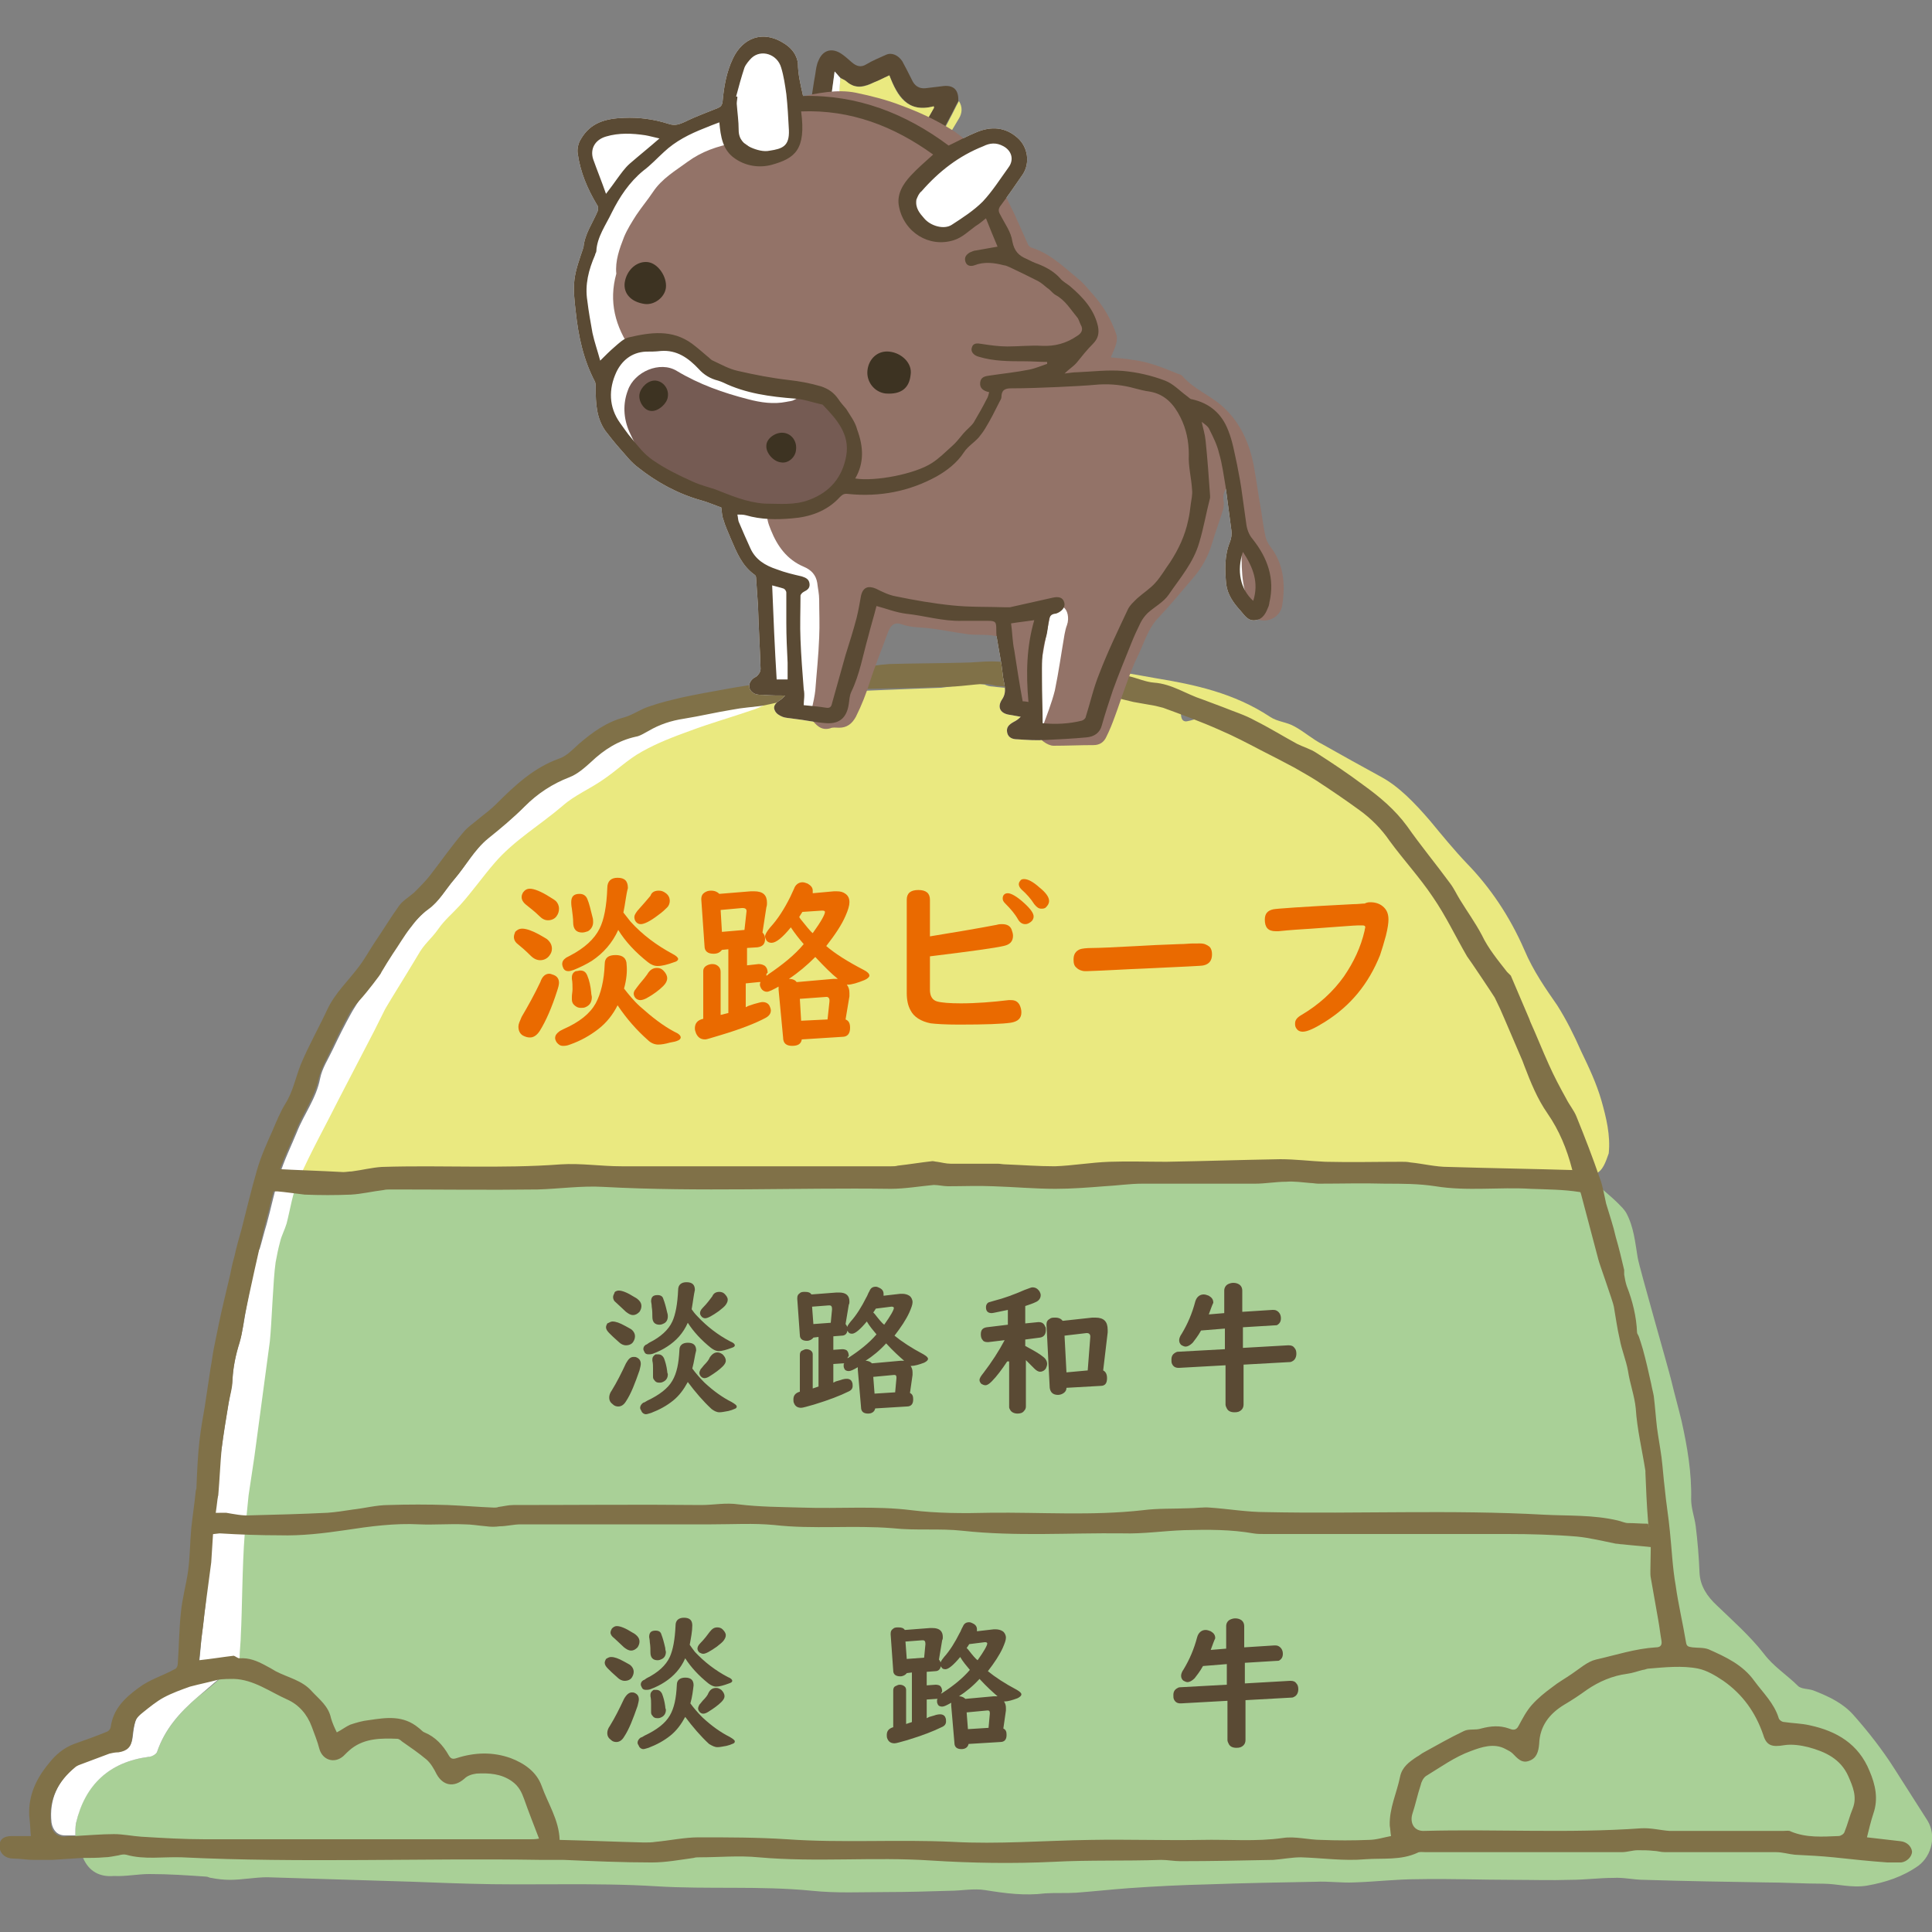 <?xml version="1.0" encoding="utf-8"?>
<!-- Generator: Adobe Illustrator 26.0.3, SVG Export Plug-In . SVG Version: 6.00 Build 0)  -->
<svg version="1.1" id="レイヤー_1" xmlns="http://www.w3.org/2000/svg" xmlns:xlink="http://www.w3.org/1999/xlink" x="0px"
	 y="0px" viewBox="0 0 300 300" style="enable-background:new 0 0 300 300;" xml:space="preserve">
<rect x="0" y="0" width="300" height="300" fill="#808080" stroke="none"/>
<style type="text/css">
	.st0{fill:#EAE980;}
	.st1{fill:#A9D097;}
	.st2{fill:#FFFFFF;}
	.st3{fill:#5A4A34;}
	.st4{fill:#EA6A00;}
	.st5{fill:#807148;}
	.st6{fill:#937368;}
	.st7{fill:#755B53;}
	.st8{fill:#3D3322;}
</style>
<path class="st0" d="M247.7,182.3c-1.8-3-3.4-6-4.6-9.4c-1.1-3.1-2.6-6.1-4-9.1c-0.6-1.3-1.1-2.8-1.8-4.1c-2.6-5-5.4-9.6-7.9-14.7
	c-2.1-4.3-5-7.6-8-10.6c-2.8-2.8-5.7-5.6-8.6-8.3c-1.1-1-2.5-1.5-3.5-2.3c-2.6-2-5.1-4.1-7.7-6c-1.9-1.3-3.9-2.3-5.9-3.5
	c-1.3-0.7-2.5-1.5-3.8-2c-3-1.3-5.5-4-8.9-4.3c-1.5-0.2-3.1-1.2-4.6-1.7c-1.8-0.5-3.7-0.8-5.4-1c-3.5-0.5-7.1-1-10.6-1.3
	c-0.7-0.2-1.5,0-2.2-0.2c-0.7-0.2-1.3-0.5-2-0.7c3.2,0.2,6.4,0.2,9.6,0.5c3.9,0.3,7.7,1,11.6,1.7c6.1,1,12.2,2.3,17.8,6
	c1.2,0.8,2.6,0.8,3.8,1.5c1.5,0.8,2.8,2,4.4,2.8c3,1.7,5.9,3.3,9,5c2.8,1.5,5.3,4.1,7.7,6.9c1.9,2.3,3.7,4.5,5.7,6.6
	c3.5,3.6,6.6,8.1,8.9,13.4c1.4,3.3,3.3,6,5.1,8.6c1.4,2.2,2.6,4.6,3.7,7.1c1.2,2.5,2.4,5,3.2,7.8c0.7,2.5,1.4,5.3,1.1,8.1
	C249.3,180.5,248.9,181.8,247.7,182.3z"/>
<path class="st0" d="M109.8,112c1.8-0.5,3.6-1.2,5.6-1.7c1.5-0.5,2.9-0.9,4.5-1.2c2.4-0.5,5-0.9,7.5-1.4c0.2,0,0.4,0,0.6-0.2
	c6.1-0.2,12-0.5,18.1-0.7c1.8-0.2,3.5-0.5,5.3-0.7c0.5,0,1,0.2,1.5,0.2c0.4,0.2,0.9,0.3,1.2,0.3c2.3,0.3,4.7,0.3,7,0.9
	c4,0.9,9.6-1.3,13.6-1c2.2,0.2,6,0.8,8.2,1.5c1.3,0.3-0.3,3.7,1.1,4c0.5,0.2,4-1.3,4.5-1c3.6,2.1,7.7,3.9,11.2,6
	c2.7,1.6,6.2,3.3,8.7,5.1c2.1,1.6,2.2,2.3,4.3,3.9c1.5,1,4.9,3.9,6.2,5.3c2.7,2.6,2.2,4,4.9,6.8c2.2,2.3,4.6,7,6.2,10.1
	c2.6,5.2,6.5,10.3,9,15.5c2.4,5.1,4.1,9.5,6.2,14.9c0.4,1-1.5,3.1-0.8,4.3c-1.1-0.3-1.9-0.7-2.7-0.7c-1.5,0-2.9,0.5-4.4,0.7
	c-5.3,0.2-10.8,0.2-16.2,0c-1.9,0-3.9-0.5-6-0.7c-1.6,0-3.2,0.9-4.6,0.5c-5-1-10-1-14.8-0.5c-8.6,1-17.3,0.2-25.9,0.7
	c-1.5,0-3,0.9-4.5,0.7c-15.5-1.6-31.1-0.2-46.6-0.7c-1,0-1.9-0.7-3-0.7c-4.1,0.2-8.4,0.3-12.5,0.7c-2.1,0.2-4.1,0.5-6.3,0.7
	c-1.3,0-2.6-0.5-3.9-0.7c-1.2,0-2.3,0.5-3.5,0.5c-1.5,0-2.9-0.2-4.3-0.2c-0.6,0-1.2-0.5-1.7-0.3c-2.9,0.9-5.8-0.3-8.7-0.2
	c-2.9,0.2-5.8,0-8.7,0c-3.6,0.2-7.3,0.5-10.9,0.7c-1.9,0.2-3.8,0.7-5.7,0.7c-1.7,0-3.4-0.5-5.1-0.7c0-0.5,0-1,0.1-1.4
	c1.3-3.1,2.6-6.5,4-9.4c1.2-2.3,2.8-4,4-6.3c2.2-3.8,4.3-7.8,6.6-11.5c3.6-6.1,8.6-10.3,12.9-15.5c2.2-2.8,3.1-5.6,5.5-8.1
	c2.6-2.4,6.7-4.5,9.4-6.6c2.8-2.3,2.1-5.2,5.1-6.8c3.9-2.1,8.7-3.7,12.6-5.6C105.3,111.9,109,112.6,109.8,112z"/>
<path class="st1" d="M299.3,282.7c-1.7-2.7-3.4-5.3-5.1-8c-1.9-3-4.1-5.8-6.4-8.4c-1.7-1.9-3.9-2.9-6.2-3.8
	c-0.8-0.3-1.9-0.2-2.4-0.7c-1.7-1.7-3.8-3-5.3-5c-2.1-2.7-4.8-5.1-7.3-7.5c-1.5-1.4-2.6-3-2.7-5.1c-0.1-2.5-0.3-4.9-0.6-7.3
	c-0.2-1.4-0.7-2.7-0.7-4.1c0.1-4.1-0.6-8.2-1.5-12.2c-0.5-2.1-1.1-4.2-1.6-6.3c-0.4-1.7-4.9-17.3-5.2-19c-0.4-2.4-0.6-4.8-1.8-7
	c-0.3-0.5-0.8-1-1.2-1.4c-0.6-0.6-1.4-1.3-2.1-1.9c-0.3-0.3-0.7-0.5-1-0.8c0.1,0.6-4.1-1.2-5.5-1.5c-2.5-0.6-5-0.6-7.5-0.8
	c-4.8-0.5-9.8,0.6-14.6-0.6c-2.6-0.6-5.1-0.5-7.7-0.6c-3.5,0-6.8,0-10.3,0c-0.4,0-0.8-0.2-1.2-0.2c-1.3,0-2.5-0.3-3.8-0.3
	c-1.6,0-3.2,0.5-4.7,0.5c-5.7,0-11.6-0.2-17.3,0c-2,0-3.9,0.5-5.8,0.6c-2.5,0.2-5,0.6-7.5,0.6c-3.2,0-6.4-0.5-9.6-0.6
	c-2.3,0-4.7,0-6.9,0c-0.8,0-1.5-0.3-2.2-0.3c-2.2,0.3-4.5,0.9-6.6,0.9c-14.7-0.3-29.4,0.8-44.1-0.5c-3.4-0.2-6.7,0.6-10.1,0.6
	c-7.5,0-15,0-22.6,0c-0.4,0-0.8,0-1.2,0.2c-1.6,0.3-3.3,0.9-4.9,1.1c-2.4,0.2-4.7,0.2-7.1,0c-1.3-0.2-2.6-0.5-3.9-0.6
	c-0.4,4.1-0.8,8.2-1.5,12.5c-0.8,9.2-1.6,18.2-2.4,27.3c-0.3,3.1-0.7,6.1-0.9,9.2c-0.1,2.1-0.3,4.2-0.4,6.3c-0.3,0-0.7,0-1,0
	c-0.2,4.2-0.1,11.9-0.1,16.3c0,1-0.1,1.9-0.2,2.9c-0.5,1.3-0.7,2.4-0.7,3.4c-0.6,0-1.1,0.1-1.8,0.1c-1.1,1-2.2,1.9-3.4,2.8
	c-2.7,2.3-5.1,5-6.3,8.5c-0.1,0.4-0.8,0.7-1.3,0.8c-6.1,0.8-10,4.3-11.3,10.3c-0.1,0.6-0.1,1.3-0.1,1.9c-0.3,1.1,0,2,1.2,3.5
	c0.9,2.1,2.6,3,4.8,2.8c1.8,0.1,3.7-0.3,5.5-0.3c3,0,5.9,0.2,8.8,0.4c0.3,0,0.5,0.2,0.8,0.2c1,0.2,2,0.3,2.9,0.3
	c1.9,0,3.9-0.4,5.8-0.4c6.4,0.2,12.9,0.4,19.4,0.6c4,0.1,7.9,0.3,11.9,0.4c9.7,0.3,19.4-0.2,29.1,0.4c8,0.5,16.1-0.1,24.2,0.7
	c3.8,0.4,7.7,0.2,11.6,0.2c3.2,0,6.5-0.1,9.8-0.2c1.8,0,3.7-0.4,5.5-0.1c3.1,0.5,6.1,0.9,9.3,0.5c1.6-0.1,3.2,0,4.8-0.1
	c2.7-0.2,5.4-0.5,8.1-0.7c4.2-0.3,8.3-0.5,12.5-0.6c5.5-0.2,11.1-0.3,16.6-0.4c2-0.1,4,0.2,6,0.1c3.3-0.1,6.5-0.5,9.8-0.5
	c4.9-0.1,9.9,0.1,14.8,0.1c3,0,5.9,0.1,8.9,0c2.3,0,4.5-0.3,6.7-0.3c1.6-0.1,3.2,0.3,4.8,0.3c6.2,0.2,12.5,0.3,18.7,0.4
	c3,0,6.1,0.2,9.1,0.2c2.2,0,4.4,0.7,6.8,0.3c2.9-0.5,5.6-1.4,8-3.1C300,288.1,300.7,285,299.3,282.7z"/>
<path class="st1" d="M41.4,258.7"/>
<path class="st2" d="M34,260.7c-1.1,0.9-2.2,1.9-3.3,2.8c-2.8,2.4-5.1,5-6.3,8.5c-0.1,0.4-0.9,0.8-1.3,0.8
	c-6.1,0.8-9.9,4.3-11.3,10.3c-0.1,0.6-0.1,1.2-0.1,1.9c-0.5,0-1,0-1.6,0c-1.2,0-1.9-0.8-2.1-2c-0.4-3.6,1-6.5,3.8-8.8
	c0.2-0.1,0.3-0.3,0.5-0.3c1.6-0.6,3.2-1.2,4.8-1.8c0.4-0.2,0.9-0.2,1.4-0.2c1.3-0.1,1.9-0.8,2.1-2.1c0.1-0.9,0.2-1.9,0.5-2.7
	c0.2-0.5,0.7-1,1.2-1.4c1-0.8,2-1.7,3.2-2.3c1.3-0.7,2.7-1.3,4.1-1.7C31,261.4,32.5,261.1,34,260.7z"/>
<path class="st2" d="M113.9,109.9c-2.5,0.4-5,1-7.5,1.4c-2,0.3-3.8,1-5.5,1.9c-0.7,0.3-1.3,0.8-2,0.9c-2.7,0.5-4.9,2-6.9,3.9
	c-1,1-2.2,1.9-3.4,2.4c-2.6,1.1-4.9,2.5-6.9,4.5c-1.7,1.8-3.7,3.4-5.7,5c-2.2,1.8-3.5,4.3-5.3,6.4c-1.3,1.5-2.3,3.3-4,4.6
	c-1,0.8-2,1.8-2.8,2.9c-1,1.2-2.5,2.6-3.4,4c-0.3,0.5-0.4,0.9-0.5,1.4c-1.4,1.7-5.1,7.4-5.5,8.2c-1,1.8-1.9,3.6-2.8,5.5
	c-0.7,1.5-1.7,3-2,4.6c-0.6,3.1-2.5,5.5-3.6,8.3c-0.9,2.2-2,4.4-2.7,6.7c-0.8,2.5-1.3,5.1-2,7.6c-0.4,1.3-0.7,2.6-1.1,3.9
	c0,0-0.1,0-0.1,0c-0.1,0.3-0.3,1.1-0.5,2.1c-0.1,0.2-0.1,0.4-0.2,0.6c0,0,0,0,0,0c-0.5,2.5-1.2,5.9-1.3,6.6c-0.3,1.7-0.5,3.4-1,5.1
	c-0.6,1.9-1,3.8-1.1,5.8c-0.1,1.2-0.4,2.4-0.6,3.6c-0.4,2.4-0.8,4.8-1.1,7.2c-0.3,2.3-0.8,3.9-1,6.2c0,0.2,0.4,1.1,0.4,1.3
	c-0.1,0.6-0.7,0.4-0.8,1c-0.6,0.6-0.8,2.2-0.8,2.3c-0.3,2.3,0,11.2-0.3,13.5c-0.2,1.4-0.3,2.7-0.5,4.1c-0.2,1.4-0.3,3.5-0.5,5
	c2-0.3,4.6-0.7,6.3-0.9c0-1,0.2-2.7,0.2-3.7c0.2-3.4,0.2-10.6,0.6-15.6c0,0,0,0,0,0c0.2-2,0.4-4,0.6-6c0.3-2,0.6-4,0.9-6
	c0.8-6,1.6-11.9,2.4-17.9c0.3-2.8,0.5-9.6,0.9-12.3c0,0,0,0,0,0c0.2-1.1,0.4-2.1,0.7-3.2c0.2-0.9,0.7-1.8,1-2.8
	c0.6-2.3,0.9-4.7,1.9-6.9c1.9-4.3,4.2-8.4,6.3-12.6c1.8-3.5,3.6-6.9,5.4-10.4c0.5-1,1-2,1.5-3c0.2-0.5,1.9-3.2,3.3-5.5h0
	c0,0,0,0,0,0c1-1.6,1.8-3,2-3.3c1-1.8,2-2.4,3.2-4.1c0.9-1.3,2.2-2.4,3.3-3.6c1.9-2.1,3.5-4.4,5.4-6.6c3-3.5,7.1-5.9,10.6-8.9
	c1.8-1.6,4.2-2.6,6.2-4c2.1-1.4,3.9-3.2,6.1-4.4c2.3-1.3,4.9-2.3,7.4-3.2c3.2-1.2,6.4-2.1,9.6-3.2c0.7-0.2,1.3-0.5,2-0.8
	C117,109.7,115.4,109.9,113.9,109.9z"/>
<g>
	<path class="st3" d="M143.3,24.9c-2.1,1.4-4,0.3-5.9-0.6c-0.7-0.3-1.3-0.5-2-0.8c-1.5-0.6-3-1.2-4.5-1.9c-0.9-0.4-1.8-0.7-2.7-1.1
		c-2.5-1.1-2.8-1.9-2.4-4.1c0.3-1.6,0.5-3.3,0.8-4.9c0.1-0.7,0.2-1.5,0.5-2.1c0.6-1.5,1.9-2,3.3-1.2c0.7,0.4,1.3,1,1.9,1.5
		c0.7,0.6,1.4,0.8,2.2,0.3c1-0.6,2-1,3.1-1.5c0.9-0.4,1.9,0.1,2.5,1c0.5,0.9,1,1.9,1.5,2.9c0.4,0.9,1.1,1.4,2.1,1.3
		c0.8-0.1,1.7-0.2,2.5-0.3c1.8-0.3,2.7,0.5,2.6,2.3c-0.5,0.9-0.9,1.8-1.4,2.7c-0.6,1.1-1.2,2.3-1.9,3.4
		C144.8,22.8,144,23.8,143.3,24.9z M130.5,12.1c-0.3-0.3-0.5-0.6-0.9-1c-0.3,2.3-0.6,4.4-0.9,6.5c0.5,0.2,1,0.3,1.5,0.5
		c0.4,0.2,0.8,0.4,1.2,0.5c3.1,1.3,6.2,2.7,9.3,3.9c0.3,0.1,1-0.1,1.2-0.4c1.1-1.7,2.1-3.5,3.1-5.3c0,0,0-0.1,0-0.3
		c-4,1.1-5.6-1.6-6.9-4.8c-0.9,0.4-1.6,0.8-2.4,1.1c-1.4,0.6-2.8,1.1-4.2-0.1C131.2,12.4,130.8,12.3,130.5,12.1z"/>
	<path class="st0" d="M143.3,24.9c0.8-1,1.6-2,2.3-3.1s1.3-2.2,1.9-3.4c0.5-0.9,0.9-1.8,1.4-2.7c0.6,0.9,0.5,1.9,0,2.7
		c-1.1,1.9-2.2,3.7-3.4,5.6C144.9,24.8,144.2,25.2,143.3,24.9z"/>
	<path class="st0" d="M130.5,12.1c0.3,0.2,0.7,0.3,1,0.6c1.4,1.2,2.8,0.8,4.2,0.1c0.8-0.3,1.5-0.7,2.4-1.1c1.2,3.2,2.8,5.9,6.9,4.8
		c0,0.2,0.1,0.3,0,0.3c-1,1.8-2,3.5-3.1,5.3c-0.2,0.3-0.9,0.5-1.2,0.4c-3.1-1.3-6.2-2.6-9.3-3.9c-0.4-0.2-0.8-0.4-1.2-0.5
		c0-0.7,0-1.3,0-2C130.2,14.7,130.4,13.4,130.5,12.1z"/>
	<path class="st2" d="M130.5,12.1c-0.1,1.3-0.2,2.6-0.3,4c0,0.7,0,1.3,0,2c-0.5-0.1-0.9-0.3-1.5-0.5c0.3-2.1,0.6-4.2,0.9-6.5
		C130,11.5,130.2,11.8,130.5,12.1z"/>
</g>
<g>
	<path class="st4" d="M81.1,144.2c0.6,0,1.5,0.3,2.6,0.9c0.5,0.3,0.9,0.5,1.2,0.7c0.5,0.4,0.8,0.9,0.8,1.5c0,0.4-0.1,0.7-0.4,1.1
		c-0.3,0.4-0.8,0.7-1.4,0.7c-0.5,0-1-0.2-1.5-0.7c-0.8-0.8-1.5-1.4-2-1.8c-0.4-0.3-0.6-0.7-0.6-1.1c0-0.3,0.1-0.5,0.2-0.8
		C80.3,144.4,80.6,144.2,81.1,144.2z M85.3,151.2c0.2,0,0.4,0.1,0.7,0.2c0.5,0.2,0.8,0.6,0.8,1.2c0,0.3-0.1,0.7-0.3,1.3
		c-0.8,2.5-1.7,4.6-2.7,6.2c-0.4,0.6-0.9,1-1.5,1c-0.4,0-0.7-0.1-1.1-0.3c-0.5-0.3-0.7-0.8-0.7-1.4c0-0.4,0.2-0.8,0.5-1.5
		c1-1.7,2-3.5,2.9-5.4C84.2,151.6,84.7,151.2,85.3,151.2z M82.3,138c0.6,0,1.7,0.4,3.1,1.3c0.5,0.3,0.8,0.5,0.9,0.6
		c0.3,0.3,0.5,0.7,0.5,1.2c0,0.4-0.1,0.8-0.4,1.2s-0.8,0.6-1.3,0.6s-0.9-0.2-1.4-0.7c-0.7-0.7-1.4-1.2-2-1.7
		c-0.5-0.4-0.7-0.8-0.7-1.2c0-0.3,0.1-0.5,0.2-0.7C81.5,138.2,81.8,138,82.3,138z M96.9,153.5c0.7,0.9,1.5,1.9,2.5,2.8
		c1.9,1.7,3.6,3,5.3,3.9c0.7,0.3,1,0.6,1,0.9c0,0.2-0.2,0.4-0.5,0.5c-0.2,0.1-0.6,0.2-1.2,0.3c-0.7,0.2-1.3,0.3-1.8,0.3
		s-1.1-0.2-1.6-0.7c-1.7-1.5-3.3-3.3-4.7-5.4c-0.7,1.4-1.7,2.7-3,3.7s-2.7,1.8-4.4,2.4c-0.5,0.2-0.8,0.2-1.1,0.2
		c-0.4,0-0.7-0.2-1-0.6c-0.1-0.2-0.2-0.4-0.2-0.6c0-0.4,0.2-0.7,0.6-1c0.1-0.1,0.3-0.2,0.7-0.4c2.5-1.1,4.1-2.4,5-4
		c0.8-1.5,1.3-3.5,1.4-6.1c0-1,0.6-1.4,1.7-1.4c1.1,0,1.7,0.5,1.7,1.5C97.4,150.8,97.3,152.1,96.9,153.5z M96.8,141.7
		c0.3,0.4,0.7,0.9,1.1,1.4c1.9,2.1,4.1,3.7,6.5,5c0.6,0.3,0.9,0.6,0.9,0.8s-0.2,0.4-0.6,0.5c-1.1,0.4-1.9,0.6-2.6,0.6
		c-0.5,0-1-0.2-1.5-0.6c-1.9-1.5-3.5-3.2-4.6-5c-0.9,2-2.3,3.6-4.1,4.8c-0.8,0.5-1.8,1-2.8,1.4c-0.3,0.1-0.6,0.2-0.8,0.2
		c-0.4,0-0.6-0.1-0.8-0.4c-0.1-0.2-0.2-0.5-0.2-0.7c0-0.4,0.2-0.7,0.5-0.9c0.1-0.1,0.3-0.2,0.7-0.4c2.3-1.2,3.8-2.6,4.6-4.2
		c0.7-1.4,1.1-3.5,1.2-6.3c0-1.1,0.6-1.6,1.6-1.6c1.1,0,1.6,0.5,1.6,1.6C97.2,139,97.1,140.3,96.8,141.7z M90,138.8
		c0.6,0,1,0.3,1.2,0.8c0.3,0.7,0.5,1.6,0.8,2.8c0.1,0.3,0.1,0.6,0.1,0.8c0,0.6-0.3,1.1-0.8,1.4c-0.3,0.1-0.6,0.2-0.9,0.2
		c-0.9,0-1.4-0.5-1.4-1.6c0-0.6-0.1-1.3-0.2-2.1c-0.1-0.5-0.1-0.9-0.1-1C88.7,139.2,89.1,138.8,90,138.8z M90.1,150.7
		c0.6,0,0.9,0.3,1.1,0.8c0.3,0.7,0.5,1.6,0.6,2.6c0,0.3,0.1,0.6,0.1,0.7c0,0.8-0.3,1.3-1,1.6c-0.2,0.1-0.5,0.1-0.7,0.1
		c-0.5,0-0.8-0.2-1.1-0.5c-0.2-0.2-0.3-0.5-0.3-0.8c0-0.1,0-0.2,0-0.4c0-0.4,0.1-0.8,0.1-1.2c0-0.5,0-1.1-0.1-1.6c0-0.1,0-0.2,0-0.2
		c0-0.5,0.2-0.8,0.6-1C89.7,150.8,89.9,150.7,90.1,150.7z M102.3,138.3c0.4,0,0.7,0.1,1.1,0.4c0.4,0.3,0.6,0.7,0.6,1.2
		c0,0.3-0.1,0.7-0.4,1s-0.7,0.7-1.4,1.2c-1.3,1-2.2,1.4-2.7,1.4c-0.3,0-0.5-0.1-0.7-0.3s-0.3-0.5-0.3-0.8s0.2-0.6,0.5-1
		c0.9-1,1.5-1.7,2-2.3C101.2,138.5,101.7,138.3,102.3,138.3z M102,150.3c0.4,0,0.7,0.1,1,0.4c0.4,0.4,0.6,0.8,0.6,1.2
		s-0.2,0.8-0.6,1.2c-0.6,0.6-1.5,1.3-2.6,1.9c-0.4,0.2-0.7,0.3-1,0.3c-0.2,0-0.5-0.1-0.7-0.3s-0.3-0.5-0.3-0.7s0.1-0.5,0.3-0.7
		c0,0,0.2-0.3,0.6-0.8c0.6-0.7,1-1.2,1.2-1.5C100.9,150.6,101.4,150.3,102,150.3z"/>
	<path class="st4" d="M119,151.5c0.1,0,0.2-0.1,0.3-0.2c2.2-1.5,4.1-3,5.5-4.7c-0.7-0.8-1.4-1.7-2-2.6c-1.3,1.6-2.3,2.4-3,2.4
		c-0.3,0-0.6-0.1-0.8-0.4c-0.1-0.2-0.2-0.4-0.2-0.6c0-0.3,0.3-0.8,0.8-1.4c1.2-1.3,2.2-2.9,3.1-4.7c0.2-0.4,0.4-0.9,0.6-1.3
		c0.2-0.6,0.7-1,1.3-1c0.3,0,0.5,0.1,0.8,0.2c0.5,0.3,0.8,0.6,0.8,1.1c0,0.1,0,0.2,0,0.4l3.3-0.3c0.1,0,0.2,0,0.4,0
		c0.6,0,1,0.1,1.4,0.4c0.4,0.3,0.6,0.7,0.6,1.3c0,0.5-0.2,1.2-0.6,2.1c-0.6,1.4-1.6,2.9-3,4.7c1.4,1.2,3.3,2.4,5.8,3.7
		c0.6,0.3,0.9,0.6,0.9,0.9c0,0.2-0.3,0.5-0.8,0.7c-1,0.4-1.9,0.7-2.6,0.7c0,0,0,0-0.1,0c0.3,0.4,0.4,0.8,0.4,1.3c0,0.2,0,0.4,0,0.5
		l-0.6,3.6c0.5,0.2,0.7,0.6,0.7,1.3c0,0.9-0.4,1.4-1.2,1.4l-6.3,0.4c-0.1,0.7-0.6,1-1.5,1c-0.9,0-1.4-0.4-1.4-1.3l-0.7-7.4
		c0-0.1,0-0.1,0-0.2c0-0.1,0-0.2,0-0.3c-0.9,0.5-1.5,0.8-1.8,0.8c-0.4,0-0.7-0.2-0.9-0.5c-0.1-0.2-0.2-0.4-0.2-0.6
		c0-0.1,0-0.2,0.1-0.4c-0.1,0-0.2,0-0.3,0l-2,0.2v3.7l0.2-0.1l0.2-0.1l0.9-0.3c0.7-0.2,1.1-0.3,1.3-0.3c0.5,0,0.9,0.2,1.1,0.6
		c0.1,0.2,0.2,0.5,0.2,0.7c0,0.5-0.3,0.9-0.9,1.2c-1.5,0.8-3.8,1.7-6.8,2.6c-1.4,0.4-2.2,0.7-2.5,0.7c-0.7,0-1.1-0.3-1.4-0.9
		c-0.1-0.3-0.2-0.5-0.2-0.8c0-0.8,0.4-1.3,1.3-1.5v-7.4c0-0.4,0.2-0.7,0.6-0.9c0.2-0.1,0.5-0.2,0.8-0.2c0.4,0,0.7,0.1,1,0.4
		c0.2,0.2,0.3,0.5,0.3,0.8v6.7l0.4-0.1l0.4-0.1l0.4-0.1v-9.9l-1,0.1c-0.3,0.4-0.7,0.6-1.3,0.6c-0.9,0-1.4-0.4-1.4-1.2l-0.5-7.2v-0.1
		c0-0.5,0.2-0.8,0.5-1s0.6-0.3,1-0.3c0.6,0,1,0.2,1.3,0.5l4.9-0.4c0.2,0,0.3,0,0.5,0c1.4,0,2,0.6,2,1.8c0,0.2,0,0.4-0.1,0.7
		l-0.6,3.9c0.3,0.3,0.4,0.6,0.4,1c0,0.8-0.4,1.2-1.2,1.3l-1.6,0.1v2.7l1.8-0.2c0.4,0,0.7,0.1,1,0.3c0.3,0.3,0.4,0.6,0.4,1.1
		C119,151.1,119,151.3,119,151.5z M115.6,144.4l0.3-2.7c0.1-0.5-0.1-0.7-0.6-0.7h-0.1l-3.3,0.3l0.2,3.4L115.6,144.4z M122.5,152
		c0.6,0,1,0.2,1.2,0.5l5.7-0.5c0.1,0,0.2,0,0.3,0s0.2,0,0.4,0c-1-0.8-2.1-1.9-3.5-3.4C125.3,149.9,124,151,122.5,152z M128.5,158.3
		l0.3-2.8c0,0,0-0.1,0-0.2c0-0.3-0.2-0.5-0.4-0.5h-0.1l-4.1,0.3l0.2,3.4L128.5,158.3z M124.6,141.6c-0.2,0.3-0.4,0.6-0.5,0.8
		l0.2,0.3c0.9,1.1,1.5,1.9,1.9,2.2c1.3-1.8,1.9-2.9,1.9-3.3c0-0.1-0.1-0.2-0.4-0.2h-0.1L124.6,141.6z"/>
	<path class="st4" d="M144.4,148.5v5.2c0,1,0.4,1.6,1.1,1.8c0.7,0.2,2,0.3,3.7,0.3c2.4,0,4.9-0.2,7.4-0.5c0.2,0,0.3,0,0.4,0
		c0.6,0,1,0.2,1.3,0.7c0.2,0.4,0.3,0.8,0.3,1.2c0,0.9-0.5,1.4-1.6,1.6c-1.3,0.2-4,0.3-8.1,0.3c-2.1,0-3.6-0.1-4.4-0.2
		c-1.5-0.3-2.6-1-3.1-2c-0.4-0.7-0.6-1.6-0.6-2.7v-14.5c0-1,0.6-1.5,1.8-1.5s1.8,0.5,1.8,1.5v5.7c4.3-0.7,7.8-1.3,10.4-1.8
		c0.3-0.1,0.6-0.1,0.8-0.1c0.8,0,1.3,0.3,1.5,0.9c0.1,0.3,0.2,0.6,0.2,0.9c0,0.9-0.5,1.4-1.5,1.6c-1.3,0.3-4.9,0.8-10.6,1.5
		L144.4,148.5z M156.5,138.7c0.5,0,1.4,0.5,2.5,1.5c1,0.9,1.5,1.6,1.5,2.1c0,0.4-0.2,0.7-0.5,0.9s-0.5,0.3-0.8,0.3
		c-0.4,0-0.8-0.2-1.1-0.7c-0.5-0.9-1.2-1.7-2-2.5c-0.3-0.3-0.4-0.5-0.4-0.8C155.7,139,156,138.7,156.5,138.7z M159,136.5
		c0.6,0,1.4,0.4,2.4,1.3c1,0.8,1.5,1.5,1.5,2.1c0,0.4-0.2,0.7-0.5,1c-0.2,0.2-0.5,0.2-0.7,0.2c-0.4,0-0.7-0.2-1.1-0.7
		c-0.5-0.8-1.2-1.6-2-2.3c-0.3-0.3-0.4-0.6-0.4-0.8s0.1-0.4,0.2-0.5C158.5,136.6,158.7,136.5,159,136.5z"/>
	<path class="st4" d="M186.4,146.5c0.6,0,1,0.2,1.4,0.5c0.3,0.3,0.4,0.7,0.4,1.2c0,0.9-0.4,1.5-1.3,1.7c-0.2,0.1-3.3,0.2-9.3,0.5
		c-2.8,0.1-5.7,0.3-8.8,0.4c-0.1,0-0.2,0-0.3,0c-0.5,0-1-0.2-1.3-0.5c-0.4-0.3-0.5-0.7-0.5-1.3c0-0.8,0.3-1.3,1-1.6
		c0.3-0.1,0.9-0.2,2-0.2c0.9,0,3.2-0.1,6.9-0.3c1.6-0.1,3.7-0.2,6.5-0.3c0.9,0,1.6-0.1,2.2-0.1C185.9,146.5,186.3,146.5,186.4,146.5
		z"/>
	<path class="st4" d="M212.8,140.1c0.9,0,1.6,0.3,2.1,0.8s0.7,1.1,0.7,1.9c0,0.5-0.1,1.3-0.4,2.5c-0.3,1.1-0.6,2.1-0.9,3
		c-1.8,4.5-4.6,7.9-8.6,10.4c-1.6,1-2.7,1.5-3.4,1.5c-0.5,0-0.8-0.2-1-0.5s-0.2-0.5-0.2-0.8c0-0.5,0.3-0.9,1-1.3
		c2.7-1.6,4.9-3.6,6.6-6c1.5-2.2,2.6-4.5,3.2-7.1c0-0.2,0.1-0.4,0.1-0.5c0-0.2-0.1-0.3-0.4-0.3c-0.2,0-0.5,0-0.8,0
		c-0.5,0-2.9,0.2-7.1,0.5c-1.6,0.1-3.3,0.2-5.2,0.4c-0.2,0-0.3,0-0.4,0c-1.2,0-1.7-0.6-1.7-1.8c0-0.9,0.4-1.4,1.3-1.6
		c0.4-0.1,4.5-0.4,12.4-0.8c0.8,0,1.4-0.1,1.8-0.1C212.3,140.1,212.6,140.1,212.8,140.1z"/>
</g>
<g>
	<path class="st3" d="M95.1,205.2c0.5,0,1.1,0.2,2,0.7c0.4,0.2,0.7,0.4,0.9,0.5c0.4,0.3,0.6,0.7,0.6,1.1c0,0.3-0.1,0.6-0.3,0.9
		c-0.2,0.3-0.6,0.5-1.1,0.5c-0.4,0-0.8-0.2-1.1-0.5c-0.7-0.6-1.2-1.1-1.5-1.4c-0.3-0.3-0.5-0.6-0.5-0.9c0-0.2,0.1-0.4,0.2-0.6
		C94.6,205.4,94.8,205.2,95.1,205.2z M98.4,210.7c0.2,0,0.3,0,0.5,0.1c0.4,0.2,0.6,0.5,0.6,1c0,0.2-0.1,0.6-0.2,1
		c-0.7,2-1.3,3.6-2.1,4.8c-0.3,0.5-0.7,0.8-1.2,0.8c-0.3,0-0.6-0.1-0.8-0.3c-0.4-0.3-0.6-0.6-0.6-1.1c0-0.3,0.1-0.7,0.4-1.1
		c0.8-1.3,1.5-2.7,2.2-4.2C97.6,211,97.9,210.7,98.4,210.7z M96.1,200.4c0.5,0,1.3,0.3,2.4,1c0.4,0.2,0.6,0.4,0.7,0.5
		c0.3,0.3,0.4,0.6,0.4,0.9c0,0.3-0.1,0.6-0.3,0.9c-0.3,0.3-0.6,0.5-1,0.5s-0.7-0.2-1.1-0.5c-0.5-0.5-1.1-1-1.5-1.4
		c-0.4-0.3-0.5-0.6-0.5-0.9c0-0.2,0.1-0.4,0.2-0.6C95.4,200.6,95.7,200.4,96.1,200.4z M107.5,212.5c0.5,0.7,1.2,1.5,1.9,2.2
		c1.4,1.3,2.8,2.3,4.2,3c0.5,0.3,0.8,0.5,0.8,0.7s-0.1,0.3-0.4,0.4c-0.2,0.1-0.5,0.2-0.9,0.3c-0.6,0.1-1,0.2-1.4,0.2
		s-0.8-0.2-1.2-0.5c-1.3-1.2-2.5-2.6-3.7-4.2c-0.6,1.1-1.3,2.1-2.3,2.9c-1,0.8-2.1,1.4-3.4,1.9c-0.4,0.1-0.6,0.2-0.8,0.2
		c-0.3,0-0.6-0.2-0.7-0.5c-0.1-0.2-0.2-0.3-0.2-0.5c0-0.3,0.2-0.6,0.5-0.8c0.1,0,0.3-0.1,0.6-0.3c1.9-0.9,3.2-1.9,3.9-3.1
		c0.7-1.2,1-2.7,1.1-4.8c0-0.7,0.5-1.1,1.3-1.1c0.9,0,1.3,0.4,1.3,1.2C107.9,210.4,107.8,211.4,107.5,212.5z M107.4,203.3
		c0.2,0.3,0.5,0.7,0.9,1.1c1.5,1.6,3.2,2.9,5.1,3.9c0.5,0.2,0.7,0.4,0.7,0.6c0,0.2-0.2,0.3-0.5,0.4c-0.8,0.3-1.5,0.5-2,0.5
		c-0.4,0-0.8-0.2-1.2-0.5c-1.5-1.2-2.7-2.5-3.6-3.9c-0.7,1.6-1.8,2.8-3.2,3.7c-0.6,0.4-1.4,0.8-2.2,1.1c-0.3,0.1-0.5,0.1-0.7,0.1
		c-0.3,0-0.5-0.1-0.6-0.3s-0.2-0.4-0.2-0.5c0-0.3,0.1-0.5,0.4-0.7c0.1,0,0.2-0.1,0.5-0.3c1.8-0.9,3-2,3.6-3.3
		c0.5-1.1,0.8-2.7,0.9-4.9c0-0.8,0.5-1.2,1.3-1.2c0.9,0,1.3,0.4,1.3,1.2C107.7,201.2,107.6,202.2,107.4,203.3z M102.1,201.1
		c0.5,0,0.8,0.2,0.9,0.6c0.2,0.5,0.4,1.2,0.6,2.1c0.1,0.3,0.1,0.5,0.1,0.6c0,0.5-0.2,0.9-0.6,1.1c-0.2,0.1-0.4,0.2-0.7,0.2
		c-0.7,0-1.1-0.4-1.1-1.2c0-0.4,0-1-0.1-1.6c0-0.4-0.1-0.7-0.1-0.8C101.1,201.4,101.4,201.1,102.1,201.1z M102.2,210.3
		c0.4,0,0.7,0.2,0.9,0.6c0.2,0.5,0.4,1.2,0.5,2c0,0.3,0.1,0.4,0.1,0.5c0,0.6-0.3,1-0.8,1.2c-0.2,0.1-0.4,0.1-0.5,0.1
		c-0.4,0-0.6-0.1-0.8-0.4c-0.2-0.2-0.2-0.4-0.2-0.6c0,0,0-0.2,0-0.3c0-0.3,0-0.6,0-0.9c0-0.4,0-0.8-0.1-1.2c0-0.1,0-0.1,0-0.2
		c0-0.4,0.2-0.6,0.5-0.8C101.8,210.3,102,210.3,102.2,210.3z M111.7,200.6c0.3,0,0.6,0.1,0.8,0.3c0.3,0.3,0.5,0.6,0.5,0.9
		c0,0.3-0.1,0.5-0.3,0.8c-0.2,0.3-0.6,0.6-1.1,1c-1,0.7-1.7,1.1-2.1,1.1c-0.2,0-0.4-0.1-0.5-0.2c-0.2-0.2-0.3-0.4-0.3-0.6
		c0-0.2,0.1-0.5,0.4-0.8c0.7-0.7,1.2-1.4,1.5-1.8C110.8,200.8,111.2,200.6,111.7,200.6z M111.4,210c0.3,0,0.5,0.1,0.8,0.3
		c0.3,0.3,0.5,0.6,0.5,1c0,0.3-0.2,0.6-0.5,0.9c-0.5,0.5-1.2,1-2,1.5c-0.3,0.2-0.6,0.3-0.8,0.3c-0.2,0-0.4-0.1-0.5-0.2
		c-0.2-0.2-0.3-0.4-0.3-0.6c0-0.2,0.1-0.4,0.2-0.6c0,0,0.2-0.2,0.5-0.6c0.5-0.5,0.8-0.9,0.9-1.2C110.6,210.2,111,210,111.4,210z"/>
	<path class="st3" d="M131.6,210.9c0.1,0,0.1-0.1,0.2-0.1c1.7-1.1,3.2-2.3,4.3-3.6c-0.5-0.6-1.1-1.3-1.5-2c-1,1.2-1.8,1.9-2.3,1.9
		c-0.3,0-0.5-0.1-0.6-0.3c-0.1-0.1-0.2-0.3-0.2-0.5c0-0.3,0.2-0.6,0.6-1.1c0.9-1,1.7-2.3,2.4-3.7c0.2-0.3,0.3-0.7,0.5-1
		c0.2-0.5,0.5-0.7,1-0.7c0.2,0,0.4,0.1,0.6,0.2c0.4,0.2,0.6,0.5,0.6,0.9c0,0.1,0,0.2,0,0.3l2.6-0.3c0.1,0,0.2,0,0.3,0
		c0.4,0,0.8,0.1,1.1,0.3s0.5,0.6,0.5,1s-0.2,0.9-0.5,1.6c-0.5,1.1-1.3,2.3-2.3,3.6c1.1,0.9,2.6,1.9,4.5,2.9c0.5,0.3,0.7,0.5,0.7,0.7
		s-0.2,0.4-0.6,0.6c-0.8,0.3-1.5,0.5-2,0.5c0,0,0,0-0.1,0c0.2,0.3,0.3,0.6,0.3,1c0,0.1,0,0.3,0,0.4l-0.4,2.8c0.4,0.2,0.5,0.5,0.5,1
		c0,0.7-0.3,1.1-1,1.1l-4.9,0.3c-0.1,0.5-0.5,0.8-1.1,0.8c-0.7,0-1.1-0.3-1.1-1l-0.5-5.8v-0.1c0-0.1,0-0.2,0-0.3
		c-0.7,0.4-1.1,0.6-1.4,0.6c-0.3,0-0.6-0.1-0.7-0.4c-0.1-0.2-0.1-0.3-0.1-0.5c0-0.1,0-0.2,0.1-0.3c-0.1,0-0.1,0-0.2,0l-1.5,0.1v2.9
		l0.2-0.1l0.2-0.1l0.7-0.2c0.5-0.2,0.9-0.2,1-0.2c0.4,0,0.7,0.2,0.8,0.5c0.1,0.2,0.1,0.4,0.1,0.6c0,0.4-0.2,0.7-0.7,0.9
		c-1.2,0.6-3,1.3-5.3,2c-1.1,0.3-1.7,0.5-2,0.5c-0.5,0-0.9-0.2-1.1-0.7c-0.1-0.2-0.1-0.4-0.1-0.6c0-0.6,0.3-1,1-1.2v-5.7
		c0-0.3,0.1-0.6,0.4-0.7c0.2-0.1,0.4-0.2,0.6-0.2c0.3,0,0.6,0.1,0.8,0.3c0.2,0.2,0.2,0.4,0.2,0.6v5.2l0.3-0.1l0.3-0.1l0.3-0.1v-7.7
		l-0.8,0.1c-0.2,0.3-0.6,0.5-1,0.5c-0.7,0-1.1-0.3-1.1-0.9l-0.4-5.6v-0.1c0-0.4,0.1-0.6,0.4-0.8c0.2-0.2,0.5-0.2,0.8-0.2
		c0.5,0,0.8,0.1,1,0.4l3.9-0.3c0.1,0,0.3,0,0.4,0c1.1,0,1.6,0.5,1.6,1.4c0,0.2,0,0.3-0.1,0.5l-0.5,3c0.2,0.2,0.3,0.5,0.3,0.8
		c0,0.6-0.3,1-0.9,1l-1.3,0.1v2.1l1.4-0.1c0.3,0,0.6,0.1,0.7,0.2c0.2,0.2,0.3,0.5,0.3,0.9C131.7,210.6,131.6,210.8,131.6,210.9z
		 M129,205.4l0.2-2.1c0-0.4-0.1-0.6-0.4-0.6c0,0,0,0-0.1,0l-2.6,0.2l0.2,2.7L129,205.4z M134.4,211.3c0.5,0,0.8,0.2,1,0.4l4.4-0.4
		c0.1,0,0.2,0,0.3,0s0.2,0,0.3,0c-0.7-0.6-1.7-1.5-2.8-2.7C136.6,209.7,135.5,210.6,134.4,211.3z M139,216.2l0.2-2.2v-0.1
		c0-0.3-0.1-0.4-0.3-0.4h-0.1l-3.2,0.3l0.2,2.6L139,216.2z M136,203.2c-0.2,0.3-0.3,0.5-0.4,0.6l0.2,0.2c0.7,0.9,1.2,1.5,1.5,1.7
		c1-1.4,1.5-2.3,1.5-2.6c0-0.1-0.1-0.2-0.3-0.2h-0.1L136,203.2z"/>
	<path class="st3" d="M156.4,211.4c-0.8,1.2-1.6,2.3-2.4,3.1c-0.4,0.4-0.7,0.6-1,0.6c-0.2,0-0.4-0.1-0.6-0.2
		c-0.2-0.2-0.3-0.4-0.3-0.6c0-0.3,0.2-0.6,0.6-1.1c1.3-1.7,2.4-3.4,3.3-5.1l-2.5,0.3c-0.1,0-0.1,0-0.2,0c-0.3,0-0.6-0.1-0.7-0.3
		c-0.2-0.2-0.3-0.5-0.3-0.9c0-0.7,0.3-1,0.9-1.1l3.3-0.4v-2.3c-1.5,0.3-2.3,0.5-2.5,0.5c-0.6,0-0.9-0.3-0.9-0.9
		c0-0.4,0.2-0.7,0.5-0.8c0.1,0,0.3-0.1,0.7-0.2c1.6-0.4,3.2-1,4.8-1.7c0.6-0.2,1-0.4,1.2-0.4c0.5,0,0.8,0.2,1.1,0.6
		c0.1,0.2,0.2,0.4,0.2,0.6c0,0.5-0.3,0.9-0.8,1.1c-0.4,0.2-1,0.4-1.6,0.6v2.7l2-0.2c0.1,0,0.1,0,0.1,0c0.5,0,0.8,0.2,1,0.7
		c0.1,0.1,0.1,0.3,0.1,0.5c0,0.7-0.3,1.1-0.9,1.2l-2.3,0.3v1c1.3,0.7,2.2,1.2,2.8,1.7c0.4,0.3,0.6,0.7,0.6,1.1
		c0,0.2-0.1,0.5-0.2,0.7c-0.2,0.3-0.5,0.5-0.9,0.5c-0.3,0-0.6-0.2-0.9-0.5c-0.3-0.3-0.7-0.7-1.2-1.2l-0.1-0.1v7.2
		c0,0.3-0.1,0.5-0.3,0.7c-0.2,0.3-0.6,0.4-1,0.4c-0.5,0-0.9-0.2-1.1-0.5c-0.1-0.2-0.2-0.3-0.2-0.5v-7.1H156.4z M171.3,212.8
		c0.4,0.2,0.6,0.6,0.6,1.2c0,0.8-0.3,1.2-1,1.2l-5.3,0.3c0,0.3-0.1,0.5-0.3,0.7s-0.6,0.4-1,0.4c-0.8,0-1.2-0.4-1.3-1.1l-0.5-9.8
		c0-0.4,0.1-0.7,0.5-0.9c0.2-0.2,0.5-0.2,0.9-0.2c0.5,0,0.9,0.2,1.1,0.5l4.6-0.5c0.2,0,0.4,0,0.5,0c1.3,0,1.9,0.6,1.9,1.9
		c0,0.1,0,0.3,0,0.4L171.3,212.8z M168.9,212.8l0.4-5.2v-0.1c0-0.3-0.2-0.5-0.5-0.5h-0.1l-3.4,0.4l0.3,5.7L168.9,212.8z"/>
	<path class="st3" d="M187.7,204.1l2.4-0.2v-3.5c0-0.4,0.2-0.8,0.6-1c0.2-0.1,0.5-0.2,0.8-0.2c0.4,0,0.8,0.1,1.1,0.4
		c0.2,0.2,0.3,0.5,0.3,0.8v3.3l4.7-0.3c0.2,0,0.4,0,0.6,0.1c0.4,0.2,0.7,0.6,0.7,1.2c0,0.5-0.2,0.8-0.5,1c-0.1,0.1-0.3,0.1-0.5,0.1
		l-4.9,0.3v3.2l7-0.4h0.1c0.4,0,0.7,0.1,0.9,0.4c0.2,0.2,0.3,0.5,0.3,0.9c0,0.5-0.2,0.9-0.5,1.1c-0.2,0.1-0.3,0.2-0.5,0.2l-7.2,0.4
		v6.2c0,0.3-0.1,0.6-0.3,0.8c-0.3,0.3-0.6,0.4-1.1,0.4c-0.6,0-1-0.2-1.2-0.6c-0.1-0.2-0.2-0.4-0.2-0.6V212l-7.2,0.4c0,0,0,0-0.1,0
		c-0.5,0-0.8-0.2-1-0.6c-0.1-0.2-0.1-0.4-0.1-0.7c0-0.5,0.2-0.8,0.5-1c0.2-0.1,0.3-0.2,0.5-0.2l7.3-0.4v-3.2l-3.7,0.3
		c-0.5,0.9-1,1.5-1.3,1.9c-0.4,0.4-0.8,0.6-1.1,0.6c-0.2,0-0.4-0.1-0.6-0.2c-0.3-0.2-0.4-0.5-0.4-0.8c0-0.2,0.1-0.6,0.4-1
		c0.9-1.5,1.6-3.1,2.1-5c0.2-0.7,0.7-1.1,1.3-1.1c0.3,0,0.5,0.1,0.8,0.2c0.5,0.3,0.7,0.6,0.7,1.1C188.2,202.7,188,203.3,187.7,204.1
		z"/>
</g>
<g>
	<path class="st3" d="M94.9,257.3c0.5,0,1.1,0.2,2,0.7c0.4,0.2,0.7,0.4,0.9,0.5c0.4,0.3,0.6,0.7,0.6,1.1c0,0.3-0.1,0.6-0.3,0.9
		c-0.2,0.3-0.6,0.5-1.1,0.5c-0.4,0-0.8-0.2-1.1-0.5c-0.7-0.6-1.2-1.1-1.5-1.4s-0.5-0.6-0.5-0.9c0-0.2,0.1-0.4,0.2-0.6
		C94.3,257.5,94.5,257.3,94.9,257.3z M98.1,262.8c0.2,0,0.3,0,0.5,0.1c0.4,0.2,0.6,0.5,0.6,1c0,0.2-0.1,0.6-0.2,1
		c-0.7,2-1.3,3.6-2.1,4.8c-0.3,0.5-0.7,0.8-1.2,0.8c-0.3,0-0.6-0.1-0.8-0.3c-0.4-0.3-0.6-0.6-0.6-1.1c0-0.3,0.1-0.7,0.4-1.1
		c0.8-1.3,1.5-2.7,2.2-4.2C97.3,263.1,97.7,262.8,98.1,262.8z M95.8,252.5c0.5,0,1.3,0.3,2.4,1c0.4,0.2,0.6,0.4,0.7,0.5
		c0.3,0.3,0.4,0.6,0.4,0.9s-0.1,0.6-0.3,0.9c-0.3,0.3-0.6,0.5-1,0.5s-0.7-0.2-1.1-0.5c-0.5-0.5-1.1-1-1.5-1.4
		c-0.4-0.3-0.6-0.6-0.6-0.9c0-0.2,0.1-0.4,0.2-0.6C95.2,252.7,95.4,252.5,95.8,252.5z M107.2,264.5c0.5,0.7,1.2,1.5,1.9,2.2
		c1.4,1.3,2.8,2.3,4.2,3c0.5,0.3,0.8,0.5,0.8,0.7s-0.1,0.3-0.4,0.4c-0.2,0.1-0.5,0.2-0.9,0.3c-0.6,0.1-1,0.2-1.4,0.2
		s-0.8-0.2-1.3-0.5c-1.3-1.2-2.5-2.6-3.7-4.2c-0.6,1.1-1.3,2.1-2.3,2.9s-2.1,1.4-3.4,1.9c-0.4,0.1-0.6,0.2-0.8,0.2
		c-0.3,0-0.6-0.2-0.7-0.5c-0.1-0.2-0.2-0.3-0.2-0.5c0-0.3,0.2-0.6,0.5-0.8c0.1,0,0.3-0.1,0.6-0.3c1.9-0.9,3.2-1.9,3.9-3.1
		c0.7-1.2,1-2.7,1.1-4.8c0-0.7,0.5-1.1,1.3-1.1c0.9,0,1.3,0.4,1.3,1.2C107.6,262.5,107.5,263.5,107.2,264.5z M107.1,255.4
		c0.2,0.3,0.5,0.7,0.8,1.1c1.5,1.6,3.2,2.9,5.1,3.9c0.5,0.2,0.7,0.4,0.7,0.6s-0.2,0.3-0.5,0.4c-0.8,0.3-1.5,0.5-2,0.5
		c-0.4,0-0.8-0.2-1.2-0.5c-1.5-1.2-2.7-2.5-3.6-3.9c-0.7,1.6-1.8,2.8-3.2,3.7c-0.6,0.4-1.4,0.8-2.2,1.1c-0.3,0.1-0.5,0.1-0.7,0.1
		c-0.3,0-0.5-0.1-0.6-0.3c-0.1-0.2-0.2-0.4-0.2-0.5c0-0.3,0.1-0.5,0.4-0.7c0.1,0,0.2-0.1,0.5-0.3c1.8-0.9,3-2,3.6-3.3
		c0.5-1.1,0.8-2.7,0.9-4.9c0-0.8,0.5-1.2,1.3-1.2c0.9,0,1.3,0.4,1.3,1.2C107.5,253.3,107.3,254.3,107.1,255.4z M101.8,253.2
		c0.5,0,0.8,0.2,0.9,0.6c0.2,0.5,0.4,1.2,0.6,2.1c0,0.3,0.1,0.5,0.1,0.6c0,0.5-0.2,0.9-0.6,1.1c-0.2,0.1-0.4,0.2-0.7,0.2
		c-0.7,0-1.1-0.4-1.1-1.2c0-0.4,0-1-0.1-1.6c0-0.4-0.1-0.7-0.1-0.8C100.8,253.5,101.1,253.2,101.8,253.2z M101.9,262.4
		c0.4,0,0.7,0.2,0.9,0.6c0.2,0.5,0.4,1.2,0.5,2c0,0.3,0.1,0.4,0.1,0.5c0,0.6-0.3,1-0.8,1.2c-0.2,0.1-0.4,0.1-0.5,0.1
		c-0.4,0-0.6-0.1-0.8-0.4c-0.2-0.2-0.2-0.4-0.2-0.6c0,0,0-0.2,0-0.3c0-0.3,0-0.6,0-0.9c0-0.4,0-0.8-0.1-1.2c0-0.1,0-0.1,0-0.2
		c0-0.4,0.2-0.6,0.5-0.8C101.6,262.4,101.7,262.4,101.9,262.4z M111.4,252.7c0.3,0,0.6,0.1,0.8,0.3c0.3,0.3,0.5,0.6,0.5,0.9
		s-0.1,0.5-0.3,0.8c-0.2,0.3-0.6,0.6-1.1,1c-1,0.7-1.7,1.1-2.1,1.1c-0.2,0-0.4-0.1-0.6-0.2c-0.2-0.2-0.3-0.4-0.3-0.6
		s0.1-0.5,0.4-0.8c0.7-0.7,1.2-1.4,1.5-1.8C110.6,252.9,110.9,252.7,111.4,252.7z M111.2,262.1c0.3,0,0.5,0.1,0.8,0.3
		c0.3,0.3,0.5,0.6,0.5,1c0,0.3-0.2,0.6-0.5,0.9c-0.5,0.5-1.2,1-2,1.5c-0.3,0.2-0.6,0.3-0.8,0.3c-0.2,0-0.4-0.1-0.5-0.2
		c-0.2-0.2-0.3-0.4-0.3-0.6s0.1-0.4,0.2-0.6c0,0,0.2-0.2,0.5-0.6c0.5-0.5,0.8-0.9,0.9-1.2C110.3,262.3,110.7,262.1,111.2,262.1z"/>
	<path class="st3" d="M146.1,263c0.1,0,0.1-0.1,0.2-0.1c1.7-1.1,3.2-2.3,4.3-3.6c-0.5-0.6-1.1-1.3-1.5-2c-1,1.2-1.8,1.9-2.3,1.9
		c-0.3,0-0.5-0.1-0.6-0.3c-0.1-0.1-0.2-0.3-0.2-0.5c0-0.3,0.2-0.6,0.6-1.1c0.9-1,1.7-2.3,2.4-3.7c0.2-0.3,0.3-0.7,0.5-1
		c0.2-0.5,0.5-0.7,1-0.7c0.2,0,0.4,0.1,0.6,0.2c0.4,0.2,0.6,0.5,0.6,0.9c0,0.1,0,0.2,0,0.3l2.6-0.3c0.1,0,0.2,0,0.3,0
		c0.4,0,0.8,0.1,1.1,0.3s0.5,0.6,0.5,1s-0.2,0.9-0.5,1.6c-0.5,1.1-1.3,2.3-2.3,3.6c1.1,0.9,2.6,1.9,4.5,2.9c0.5,0.3,0.7,0.5,0.7,0.7
		s-0.2,0.4-0.6,0.6c-0.8,0.3-1.5,0.5-2,0.5c0,0,0,0-0.1,0c0.2,0.3,0.3,0.6,0.3,1c0,0.1,0,0.3,0,0.4l-0.4,2.8c0.4,0.2,0.5,0.5,0.5,1
		c0,0.7-0.3,1.1-1,1.1l-4.9,0.3c-0.1,0.5-0.5,0.8-1.1,0.8c-0.7,0-1.1-0.3-1.1-1l-0.5-5.8v-0.1c0-0.1,0-0.2,0-0.3
		c-0.7,0.4-1.1,0.6-1.4,0.6c-0.3,0-0.6-0.1-0.7-0.4c-0.1-0.2-0.1-0.3-0.1-0.5c0-0.1,0-0.2,0.1-0.3c-0.1,0-0.1,0-0.2,0l-1.5,0.1v2.9
		l0.2-0.1l0.2-0.1l0.7-0.2c0.5-0.2,0.9-0.2,1-0.2c0.4,0,0.7,0.2,0.8,0.5c0.1,0.2,0.1,0.4,0.1,0.6c0,0.4-0.2,0.7-0.7,0.9
		c-1.2,0.6-3,1.3-5.3,2c-1.1,0.3-1.7,0.5-2,0.5c-0.5,0-0.9-0.2-1.1-0.7c-0.1-0.2-0.1-0.4-0.1-0.6c0-0.6,0.3-1,1-1.2v-5.7
		c0-0.3,0.1-0.6,0.4-0.7c0.2-0.1,0.4-0.2,0.6-0.2c0.3,0,0.6,0.1,0.8,0.3c0.2,0.2,0.2,0.4,0.2,0.6v5.2l0.3-0.1l0.3-0.1l0.3-0.1v-7.7
		l-0.8,0.1c-0.2,0.3-0.6,0.5-1,0.5c-0.7,0-1.1-0.3-1.1-0.9l-0.4-5.6v-0.1c0-0.4,0.1-0.6,0.4-0.8c0.2-0.2,0.5-0.2,0.8-0.2
		c0.5,0,0.8,0.1,1,0.4l3.9-0.3c0.1,0,0.3,0,0.4,0c1.1,0,1.6,0.5,1.6,1.4c0,0.2,0,0.3-0.1,0.5l-0.5,3c0.2,0.2,0.3,0.5,0.3,0.8
		c0,0.6-0.3,1-0.9,1l-1.3,0.1v2.1l1.4-0.1c0.3,0,0.6,0.1,0.7,0.2c0.2,0.2,0.3,0.5,0.3,0.9C146.2,262.7,146.2,262.9,146.1,263z
		 M143.5,257.4l0.2-2.1c0-0.4-0.1-0.6-0.4-0.6c0,0,0,0-0.1,0l-2.6,0.2l0.2,2.7L143.5,257.4z M148.9,263.4c0.5,0,0.8,0.2,1,0.4
		l4.4-0.4c0.1,0,0.2,0,0.3,0s0.2,0,0.3,0c-0.7-0.6-1.7-1.5-2.8-2.7C151.1,261.8,150,262.7,148.9,263.4z M153.5,268.3l0.2-2.2V266
		c0-0.3-0.1-0.4-0.3-0.4h-0.1l-3.2,0.3l0.2,2.6L153.5,268.3z M150.5,255.3c-0.2,0.3-0.3,0.5-0.4,0.6l0.2,0.2
		c0.7,0.9,1.2,1.5,1.5,1.7c1-1.4,1.5-2.3,1.5-2.6c0-0.1-0.1-0.2-0.3-0.2h-0.1L150.5,255.3z"/>
	<path class="st3" d="M188,256.2l2.4-0.2v-3.5c0-0.4,0.2-0.8,0.6-1c0.2-0.1,0.5-0.2,0.8-0.2c0.4,0,0.8,0.1,1.1,0.4
		c0.2,0.2,0.3,0.5,0.3,0.8v3.3l4.7-0.3c0.2,0,0.4,0,0.6,0.1c0.4,0.2,0.7,0.6,0.7,1.2c0,0.5-0.2,0.8-0.5,1c-0.1,0.1-0.3,0.1-0.5,0.1
		l-4.9,0.3v3.2l7-0.4h0.1c0.4,0,0.7,0.1,0.9,0.4c0.2,0.2,0.3,0.5,0.3,0.9c0,0.5-0.2,0.9-0.5,1.1c-0.2,0.1-0.3,0.2-0.5,0.2l-7.2,0.4
		v6.2c0,0.3-0.1,0.6-0.3,0.8c-0.3,0.3-0.6,0.4-1.1,0.4c-0.6,0-1-0.2-1.2-0.6c-0.1-0.2-0.2-0.4-0.2-0.6v-6.1l-7.2,0.4c0,0,0,0-0.1,0
		c-0.5,0-0.8-0.2-1-0.6c-0.1-0.2-0.1-0.4-0.1-0.7c0-0.5,0.2-0.8,0.5-1c0.2-0.1,0.3-0.2,0.5-0.2l7.3-0.4v-3.2l-3.7,0.3
		c-0.5,0.9-1,1.5-1.3,1.9c-0.4,0.4-0.8,0.6-1.1,0.6c-0.2,0-0.4-0.1-0.6-0.2c-0.3-0.2-0.4-0.5-0.4-0.8c0-0.2,0.1-0.6,0.4-1
		c0.9-1.5,1.6-3.1,2.1-5c0.2-0.7,0.7-1.1,1.3-1.1c0.3,0,0.5,0.1,0.8,0.2c0.5,0.3,0.7,0.6,0.7,1.1C188.5,254.8,188.3,255.4,188,256.2
		z"/>
</g>
<path class="st5" d="M47.3,185.5c2.4,0.1,4.8,0.1,7.2,0c1.7-0.1,3.3-0.5,5-0.7c0.4-0.1,0.8-0.1,1.2-0.1c7.6,0,15.2,0.1,22.8,0
	c3.4-0.1,6.8-0.6,10.2-0.4c14.9,0.8,29.7,0.1,44.6,0.3c2.2,0,4.5-0.4,6.7-0.6c0.7,0,1.5,0.2,2.2,0.2c2.3,0,4.7-0.1,7,0
	c3.2,0.1,6.5,0.4,9.7,0.4c2.5,0,5.1-0.2,7.6-0.4c2-0.1,3.9-0.4,5.9-0.4c5.8,0,11.7,0,17.5,0c1.6,0,3.2-0.3,4.8-0.3
	c1.3-0.1,2.5,0.1,3.8,0.2c0.4,0,0.8,0.1,1.2,0.1c3.5,0,6.9-0.1,10.4,0c2.6,0,5.2,0,7.8,0.4c4.9,0.8,9.9,0.1,14.8,0.4
	c2.6,0.1,5.1,0.1,7.6,0.5c1,0.1,2,0.2,2.9,0.5c-0.1-1.2-0.6-2.3-0.9-3.5c-0.4-0.1-0.8-0.1-1.2-0.2c-0.4-0.1-0.9-0.2-1.4-0.2
	c-6.6-0.2-13.2-0.3-19.8-0.5c-2,0-3.9-0.5-5.9-0.7c-0.5-0.1-0.9-0.1-1.3-0.1c-3.9,0-7.9,0.1-11.9,0c-2.3-0.1-4.7-0.4-7-0.4
	c-5.9,0.1-11.8,0.3-17.7,0.4c-2.9,0-5.9-0.1-8.8,0c-2.9,0.1-5.7,0.6-8.5,0.7c-2.6,0-5.1-0.2-7.7-0.3c-0.4,0-0.8-0.1-1.2-0.1
	c-2.4,0-4.9,0-7.3,0c-0.7,0-1.4-0.2-2.1-0.3c-0.2,0-0.5-0.1-0.7-0.1c-1.8,0.2-3.6,0.5-5.4,0.7c-0.3,0.1-0.7,0.1-1,0.1
	c-14,0-27.9,0-41.9,0c-3.2,0-6.3-0.5-9.4-0.3c-9.3,0.7-18.5,0.1-27.8,0.4c-1.6,0.1-3.1,0.5-4.7,0.7c-0.4,0-0.9,0.1-1.3,0.1
	c-3.6-0.2-7.2-0.3-10.8-0.5c-0.4,0-0.8,0-1.2,0c-0.1,1.2-0.8,2.3-1.1,3.5c1,0,1.9,0,2.9,0C44.3,185.1,45.6,185.3,47.3,185.5z"/>
<path class="st5" d="M43.4,238.4c3.4,0.1,6.8-0.3,10.2-0.8c3.9-0.6,7.7-1.1,11.5-0.9c2.3,0.1,4.7-0.1,7,0c1.1,0,2.2,0.2,3.4,0.3
	c0.7,0.1,1.4,0.1,2.1,0c1.1,0,2.1-0.3,3.3-0.3c9.9,0,19.7,0,29.6,0c3.3,0,6.5-0.2,9.7,0.1c6.1,0.7,12.3,0,18.4,0.5
	c3.7,0.4,7.3,0,10.9,0.4c8.3,0.9,16.6,0.3,24.8,0.4c3.3,0.1,6.4-0.4,9.7-0.5c3.6-0.1,7.2-0.1,10.6,0.5c0.6,0.1,1.1,0.1,1.7,0.1
	c12.6,0,25.1,0,37.7,0c3.6,0,7.3,0.1,10.9,0.4c2,0.2,4,0.7,6,1.1c0.3,0,0.7,0.1,1,0.1c1.8,0.2,3.4,0.3,5.1,0.5
	c0-1.2-0.8-2.4-1.1-3.7c-1.1,0-2.1-0.1-3.1-0.1c-0.5,0-1.1-0.3-1.6-0.4c-3.8-0.9-7.7-0.7-11.5-0.9c-14.4-0.8-28.8-0.1-43.1-0.4
	c-3,0-5.8-0.5-8.7-0.7c-1.1-0.1-2.2,0.1-3.4,0.1c-2.3,0.1-4.7,0-7,0.3c-8,0.9-15.8,0.3-23.8,0.4c-4.1,0.1-8.2,0.1-12.2-0.4
	c-5.6-0.7-11.2-0.2-16.9-0.4c-3.4-0.1-6.6-0.1-9.9-0.5c-2-0.3-3.9,0.1-5.8,0.1c-9.7-0.1-19.5,0-29.2,0c-0.8,0-1.5,0.2-2.3,0.3
	c-0.2,0.1-0.5,0.1-0.7,0.1c-2.5-0.1-4.8-0.3-7.2-0.4c-3.1-0.1-6.1-0.1-9.2,0c-1.8,0-3.7,0.5-5.5,0.7c-1.3,0.2-2.6,0.4-3.9,0.5
	c-4,0.2-8,0.3-12,0.4c-1.2,0.1-2.6-0.2-3.8-0.4c-1,0-2,0-3.1,0.1c0,1.1-0.1,2.3-0.5,3.4c0.9-0.1,1.7-0.2,2.6-0.3
	C37.3,238.3,40.5,238.4,43.4,238.4z"/>
<path class="st5" d="M295.1,285.9c-1.7-0.2-3.5-0.4-5.2-0.6c0.3-1.2,0.6-2.5,1-3.7c0.8-2.3,0.3-4.5-0.6-6.6
	c-1.7-4.2-5.1-6.2-9.3-7.1c-1.3-0.3-2.6-0.3-3.9-0.5c-0.4,0-0.8-0.3-0.9-0.6c-0.7-2.3-2.4-3.9-3.8-5.8c-1.8-2.5-4.4-3.7-7.1-4.9
	c-0.8-0.3-1.7-0.2-2.5-0.3c-0.6-0.1-0.9-0.1-1-0.8c-0.5-3-1.2-5.9-1.6-8.8c-0.5-2.8-0.6-5.6-0.9-8.4c-0.2-2.2-0.6-4.5-0.8-6.7
	c-0.2-1.6-0.3-3.2-0.5-4.8c-0.2-1.5-0.5-3.1-0.7-4.6c-0.2-1.7-0.3-3.3-0.5-4.9c-0.1-0.6-0.3-1.3-0.4-1.9c-0.4-1.8-0.8-3.6-1.3-5.4
	c-0.2-0.7-0.4-1.3-0.6-1.9c-0.1-0.3-0.3-0.5-0.3-0.7c-0.1-2.5-0.7-4.9-1.6-7.2c-0.2-0.6-0.3-1.2-0.4-1.8c0-0.2,0-0.5,0-0.7
	c-0.4-1.7-0.8-3.4-1.3-5.1c-0.4-1.8-1-3.5-1.5-5.2c-0.3-1.3-0.5-2.7-1-4c-1.1-3.2-2.3-6.3-3.6-9.5c-0.4-1-1.1-1.8-1.6-2.8
	c-1-1.8-1.9-3.5-2.7-5.3c-1-2.2-1.9-4.5-2.9-6.7c0-0.1-0.1-0.2-0.1-0.3c-1-2.3-1.9-4.5-2.9-6.8c-0.2-0.2-0.4-0.4-0.6-0.6
	c-1.4-1.8-2.9-3.6-3.9-5.7c-1-1.9-2.3-3.7-3.4-5.5c-0.5-0.8-0.9-1.7-1.5-2.5c-2.2-3-4.6-5.9-6.7-8.9c-1.9-2.6-4.3-4.6-6.8-6.4
	c-2.4-1.8-4.8-3.4-7.3-5c-0.9-0.6-2-0.9-3-1.4c-2.2-1.2-4.3-2.5-6.5-3.6c-1.6-0.9-3.3-1.4-5-2.1c-1.1-0.4-2.1-0.8-3.2-1.2
	c-2.5-0.8-4.7-2.4-7.5-2.6c-1.3-0.1-2.6-0.7-3.9-1c-1.5-0.2-3.1-0.4-4.6-0.6c-3-0.3-6-0.5-9-0.8c-0.6-0.1-1.3,0-1.9-0.1
	c-0.6-0.1-1.1-0.3-1.7-0.4c-1.3-0.2-2.7-0.4-4.1-0.4c-1.5,0-3,0.2-4.5,0.2c-3.7,0.1-7.4,0.1-11.1,0.2c-0.5,0-1,0.1-1.4,0.1
	c-2.2,0.3-4.5,0.6-6.7,0.8c-1.8,0.2-3.5,0.3-5.3,0.5c-0.9,0.2-1.9,0.5-2.8,0.7c-1.6,0.4-3.2,0.7-4.8,1c-1.6,0.3-3.1,0.5-4.7,0.8
	c-2.2,0.4-4.5,0.8-6.8,1.3c-1.7,0.4-3.4,0.8-5.1,1.4c-1.3,0.4-2.5,1.3-3.9,1.7c-2.7,0.7-4.9,2.3-7,4.1c-1,0.9-1.9,1.9-3.1,2.3
	c-3.9,1.4-6.8,4.1-9.7,7c-0.8,0.8-1.7,1.5-2.6,2.2c-0.9,0.8-1.9,1.4-2.6,2.3c-1.8,2.1-3.4,4.4-5.1,6.6c-0.7,0.9-1.6,1.8-2.5,2.7
	c-0.8,0.7-1.7,1.2-2.3,2c-1.3,1.8-2.5,3.8-3.8,5.7c-0.8,1.2-1.5,2.5-2.4,3.7c-1.7,2.3-3.8,4.2-5,6.8c-1.3,2.8-2.9,5.6-4.1,8.5
	c-0.8,2-1.2,4.2-2.4,6.1c-0.8,1.3-1.4,2.8-2,4.2c-0.9,2-1.8,4-2.4,6.1c-0.9,3.1-1.6,6.1-2.4,9.2c-0.4,1.4-0.8,2.8-1.1,4.2
	c-0.3,1-0.5,2-0.7,3c-0.3,1.3-0.6,2.5-0.9,3.8c-0.6,2.5-1.1,5-1.6,7.5c-0.2,1-0.3,2-0.5,3c-0.3,2-0.6,4-0.9,6
	c-0.3,1.7-0.6,3.4-0.8,5.1c-0.3,2.5-0.4,5.1-0.5,7.6c0,0.1-0.1,0.3-0.1,0.4c-0.2,2-0.5,3.9-0.7,5.8c-0.2,2.2-0.2,4.5-0.5,6.7
	c-0.3,2.1-0.9,4.2-1.1,6.3c-0.3,2.7-0.3,5.4-0.5,8.1c0,0.3-0.2,0.7-0.5,0.8c-1.8,1-3.9,1.6-5.6,2.9c-2.2,1.6-3.9,3.3-4.3,6
	c0,0.3-0.3,0.7-0.6,0.8c-1.7,0.7-3.4,1.3-5.1,1.9c-1.6,0.6-2.9,1.7-3.9,3c-2.1,2.5-3.4,5.4-3,8.8c0.1,0.8,0.1,1.6,0.2,2.5
	c-1,0-2,0-3,0c-1.3,0-1.9,0.6-1.9,1.6c0.1,1.2,1,1.9,2.2,1.9c1,0,2.1,0.2,3.1,0.2s1.9,0,2.9,0c1.6-0.1,3.1-0.2,4.7-0.3
	c1.2,0,2.3,0,3.4-0.1c0.8,0,1.5-0.2,2.2-0.3c0.4-0.1,0.8-0.2,1.2-0.1c2.8,0.8,5.7,0.3,8.6,0.4c18.6,0.9,37.3,0.1,55.9,0.4
	c1.2,0,2.3,0,3.4,0c4.6,0.2,9.1,0.4,13.7,0.4c2.2,0,4.3-0.4,6.5-0.7c0.3-0.1,0.6-0.1,0.9-0.1c3.1,0,6.1-0.3,9.2,0
	c9,0.8,17.9-0.1,26.8,0.5c6.3,0.4,12.7,0.5,19,0.2c5.6-0.3,11.1-0.1,16.7-0.3c1,0,2,0.2,3,0.2c4.8,0,9.6-0.1,14.4-0.2
	c1.4-0.1,2.9-0.4,4.3-0.4c3.3,0.1,6.7,0.6,10,0.3c2.7-0.2,5.5,0.2,8.1-1c0.3-0.2,0.8-0.1,1.3-0.1c10.1,0,20.3,0,30.4,0
	c0.9,0,1.7-0.3,2.5-0.3c0.8,0,1.7,0,2.5,0.1c0.5,0,1.1,0.2,1.7,0.2c5.8,0,11.5,0,17.3,0c1,0,1.9,0.3,2.9,0.4c2,0.1,4,0.2,6,0.4
	c2.8,0.3,5.6,0.6,8.4,0.8c0.7,0,1.4,0,2.1,0c0.9-0.1,1.7-0.9,1.7-1.7C296.8,286.7,296.1,286,295.1,285.9z M82.4,285.6
	c-16.9,0-33.7,0-50.6,0c-3.3,0-6.6-0.2-9.9-0.4c-1.4-0.1-2.8-0.4-4.2-0.4c-2,0-4.1,0.2-6.1,0.3c-0.5,0-1,0-1.6,0.1
	c-1.2,0-2-0.8-2.1-2c-0.4-3.7,1-6.5,3.8-8.8c0.1-0.1,0.3-0.2,0.5-0.3c1.6-0.6,3.2-1.2,4.8-1.8c0.4-0.1,0.9-0.2,1.4-0.2
	c1.3-0.2,2-0.8,2.1-2.1c0.1-0.9,0.2-1.8,0.5-2.7c0.2-0.6,0.7-1,1.2-1.4c1-0.8,2.1-1.7,3.2-2.3c1.3-0.7,2.7-1.2,4.1-1.7
	c1.5-0.4,3-0.7,4.5-1.1c0.8-0.1,1.5-0.1,2.3-0.1c3.1,0.1,5.6,2,8.3,3.2c1.8,0.8,3.1,2.3,3.8,4.2c0.4,1.1,0.9,2.3,1.2,3.5
	c0.5,1.7,2.3,2.3,3.7,1.1c0.4-0.4,0.8-0.8,1.3-1.2c2.1-1.6,4.6-1.6,7.1-1.5c0.2,0,0.5,0.2,0.7,0.4c1.3,0.9,2.6,1.8,3.8,2.8
	c0.7,0.6,1.2,1.5,1.6,2.3c1,1.8,2.7,2.1,4.3,0.7c0.5-0.5,1.2-0.7,1.9-0.8c1.9-0.1,3.8,0,5.5,1.2c1.1,0.8,1.5,1.7,1.9,2.8
	c0.7,2,1.5,4,2.3,6.1C83.1,285.6,82.7,285.6,82.4,285.6z M217.4,275.9c-0.5,2.5-1.7,4.9-1.6,7.6c0.1,0.5,0.1,1.1,0.2,1.6
	c-1.1,0.2-2.3,0.6-3.5,0.6c-2.4,0.1-4.9,0.1-7.3,0c-2,0-4.1-0.6-6-0.3c-4.2,0.6-8.5,0.2-12.7,0.3c-5.7,0.1-11.4-0.1-17.1,0
	c-7.2,0.1-14.4,0.7-21.5,0.3c-8.6-0.4-17.2,0.2-25.7-0.4c-4.6-0.3-9.1-0.3-13.7-0.3c-2.2,0-4.5,0.5-6.7,0.7
	c-0.6,0.1-1.2,0.1-1.8,0.1c-4.3-0.1-8.6-0.3-13.1-0.4c-0.1-3.1-1.8-5.6-2.8-8.4c-0.8-2.2-2.7-3.5-4.8-4.3c-2.8-1-5.6-0.9-8.4,0
	c-0.6,0.2-0.9,0.1-1.2-0.4c-0.9-1.6-2.1-2.9-3.8-3.6c-0.3-0.1-0.6-0.5-0.9-0.7c-2.4-2-5-1.6-7.7-1.2c-1,0.1-2,0.4-2.9,0.7
	c-0.7,0.3-1.3,0.8-2.1,1.2c-0.4-0.8-0.7-1.5-0.9-2.2c-0.4-1.9-1.8-2.9-3-4.2c-1.5-1.7-3.7-2.1-5.6-3.1c-0.5-0.3-1-0.6-1.6-0.9
	c-1.3-0.7-2.5-1.2-4-1.1c-0.3,0-0.6-0.3-0.9-0.4c-1.7,0.2-3.5,0.5-5.4,0.7c0.2-1.5,0.3-2.9,0.5-4.3c0.2-1.4,0.3-2.7,0.5-4.1
	c0.3-2.3,0.6-4.5,0.9-6.8c0-0.2,0.3-4.5,0.3-4.7c0.2-1.7,0.5-3.5,0.7-5.3c0-0.2,0.1-0.3,0.1-0.5c0.2-2.4,0.3-4.7,0.5-7
	c0.3-2.4,0.7-4.8,1.1-7.2c0.2-1.2,0.6-2.4,0.6-3.6c0.1-2,0.5-3.9,1.1-5.8c0.5-1.7,0.6-3.4,1-5.1c0.2-1.1,2.4-11.2,3-13.4
	c0.7-2.5,1.2-5.1,2-7.6c0.7-2.3,1.8-4.5,2.7-6.7c1.1-2.8,3-5.3,3.6-8.3c0.4-1.6,1.3-3.1,2-4.6c0.9-1.9,1.8-3.7,2.8-5.5
	c0.5-0.9,1.3-1.7,2-2.5c0.3-0.3,3-3.7,2.9-3.8c0.6-1,1.2-2,1.8-2.9c0.9-1.3,1.7-2.7,2.7-4c0.8-1.1,1.7-2.1,2.8-2.9
	c1.7-1.2,2.7-3.1,4-4.6c1.8-2.1,3.1-4.6,5.3-6.4c2-1.6,3.9-3.2,5.7-5c2-2,4.3-3.5,6.9-4.5c1.3-0.5,2.4-1.5,3.4-2.4
	c2-1.9,4.2-3.3,6.9-3.9c0.7-0.1,1.4-0.6,2-0.9c1.7-1,3.5-1.6,5.5-1.9c2.5-0.4,5-1,7.5-1.4c1.5-0.3,3.1-0.4,4.6-0.6
	c1.6-0.3,3.1-0.7,4.6-1c1.2-0.3,2.5-0.5,3.7-0.7c2.1-0.3,4.1-0.5,6.2-0.8c0.2-0.1,0.3-0.1,0.5-0.1c5-0.1,9.9-0.2,14.9-0.4
	c1.5-0.1,2.9-0.3,4.4-0.4c0.4,0,0.8,0,1.2,0.1c0.3,0,0.7,0.2,1,0.2c1.9,0.2,3.9,0.2,5.8,0.5c3.3,0.5,6.6,0.8,9.9,0.9
	c1.9,0.1,3.7,0.7,5.5,1.1c1.1,0.2,2.3,0.4,3.4,0.6c0.4,0.1,0.8,0.2,1.2,0.3c3,1.1,6,2.2,8.9,3.5c2.1,0.9,4.2,2,6.3,3.1
	c1.8,0.9,3.5,1.8,5.2,2.7c1.2,0.7,2.3,1.3,3.4,2c2.3,1.5,4.5,3,6.7,4.6c1.8,1.3,3.4,2.9,4.7,4.8c2.2,3,4.7,5.7,6.7,8.7
	c2,2.9,3.5,6.1,5.3,9.2c0.4,0.5,4.2,6.2,4.3,6.4c0.6,1.2,1.1,2.3,1.6,3.5c0.9,2.1,1.8,4.2,2.7,6.3c0.1,0.3,0.2,0.5,0.3,0.8
	c1,2.6,2,5.1,3.6,7.4c1.8,2.6,3,5.5,3.8,8.6c0.3,1.3,1,2.6,1.4,3.9c0.9,3.4,1.8,6.8,2.7,10.2c0.1,0.5,2.3,6.6,2.4,7.3
	c0.3,1.7,0.5,3.3,0.9,5c0.3,1.7,1,3.3,1.3,5c0.3,2,1,3.8,1.2,5.8c0.2,3.2,1,6.5,1.5,9.7c0,0.1,0,0.2,0,0.3c0.1,2.5,0.2,4.9,0.4,7.4
	c0.1,1.2,0.3,2.5,0.4,3.7c0.1,0.1-0.1,4.6,0,5c0.4,2.2,0.8,4.5,1.2,6.8c0.2,1.1,0.3,2.1,0.5,3.2c0.1,0.7-0.2,1-0.9,1
	c-3.2,0.2-6.2,1.2-9.3,1.9c-1.3,0.3-2.5,1.4-3.7,2.2c-1,0.7-2.1,1.3-3.1,2.1c-1.1,0.8-2.2,1.7-3.1,2.7c-0.9,1-1.5,2.2-2.1,3.3
	c-0.4,0.8-1,0.6-1.5,0.4c-1.4-0.5-2.8-0.4-4.3,0c-0.9,0.3-1.9,0-2.7,0.4c-2.1,1-4.2,2.2-6.2,3.3c-0.4,0.2-0.7,0.5-1.1,0.7
	C218.8,273.6,217.7,274.4,217.4,275.9z M287.7,280.8c-0.5,1.2-0.8,2.5-1.3,3.7c-0.1,0.3-0.6,0.6-0.9,0.6c-2.5,0.1-5,0.3-7.4-0.7
	c-0.3-0.2-0.7-0.1-1.1-0.1c-2.9,0-5.9,0-8.8,0c-3,0-6,0-9,0c-1.4-0.1-2.9-0.5-4.4-0.4c-11.2,0.8-22.4,0.1-33.6,0.4
	c-1.6,0.1-2.3-1.2-1.9-2.6c0.5-1.5,0.8-3,1.3-4.5c0.1-0.5,0.4-1.1,0.8-1.4c2.3-1.4,4.5-3,7-3.9c1.6-0.6,3.6-1.3,5.4-0.3
	c0.4,0.2,0.8,0.4,1.1,0.7c0.7,0.7,1.4,1.6,2.6,1.1c1.1-0.4,1.4-1.4,1.5-2.6c0.1-2.8,1.6-4.7,3.9-6.1c1.2-0.7,2.4-1.5,3.5-2.3
	c1.9-1.3,4-2.2,6.3-2.5c0.8-0.1,1.6-0.4,2.4-0.6c0.3,0,0.6-0.2,0.9-0.2c2.5-0.2,5.2-0.5,7.7,0c1.4,0.3,2.7,1.1,3.9,1.9
	c3,2.1,5,4.9,6.2,8.4c0.5,1.7,1.4,1.9,3.2,1.6c1.2-0.2,2.6,0,3.8,0.3c2.6,0.7,5,1.8,6.2,4.5C287.7,277.4,288.4,279,287.7,280.8z"/>
<g>
	<path class="st2" d="M124.7,14.9c8.4-0.2,15.9,2.7,22.6,7.7c1.5-0.7,2.9-1.5,4.4-2.1c2.2-0.9,4.4-0.8,6.3,0.9
		c1.6,1.4,2,3.9,0.8,5.7c-1.1,1.6-2.2,3.2-3.4,4.8c-0.4,0.5-0.4,0.9-0.1,1.4c0.7,1.4,1.7,2.7,1.9,4.2c0.3,1.5,1,2.2,2.2,2.7
		c0.6,0.3,1.2,0.6,1.8,0.8c1.3,0.5,2.5,1.2,3.4,2.2c0.4,0.5,1,0.8,1.5,1.2c2,1.7,3.8,3.6,4.4,6.3c0.2,1.1,0,1.9-0.8,2.7
		c-0.9,0.9-1.7,1.9-2.5,2.9c-0.5,0.6-1.2,1-1.9,1.7c0.8-0.1,1.4-0.2,2-0.2c2.4-0.1,4.7-0.4,7.1-0.2c2.2,0.2,4.4,0.7,6.5,1.5
		c1.3,0.5,2.3,1.6,3.4,2.4c0.3,0.2,0.5,0.5,0.8,0.5c2.7,0.6,4.6,2.2,5.6,4.8c0.7,1.7,1,3.6,1.4,5.4c0.3,1.5,0.6,3.1,0.8,4.7
		c0.2,1.4,0.4,2.8,0.6,4.3c0.1,0.9,0.4,1.8,1,2.5c2.3,2.9,3.5,6.1,2.6,9.9c0,0.2-0.1,0.4-0.1,0.5c-0.4,1-0.8,2-2,2.2
		s-1.7-0.7-2.4-1.5c-1.1-1.2-2-2.5-2.2-4.1c-0.2-2.2-0.3-4.4,0.6-6.6c0.2-0.5,0.3-1.2,0.2-1.8c-0.3-2.3-0.6-4.5-0.9-6.8
		c-0.3-1.7-0.5-3.4-1-5.1c-0.3-1.3-0.9-2.5-1.5-3.7c-0.2-0.5-0.7-0.8-1.2-1.2c0.2,1,0.5,1.9,0.6,2.9c0.3,2.9,0.5,5.7,0.7,8.6
		c0,0.1,0,0.2,0,0.3c-0.6,2.3-1,4.7-1.7,7c-0.9,3.1-3,5.5-4.7,8c-0.8,1.2-2.2,1.9-3.3,2.9c-0.4,0.4-0.8,0.9-1.1,1.5
		c-0.5,1-1,2.1-1.4,3.1c-1,2.5-2,4.9-2.9,7.4c-0.6,1.8-1.2,3.6-1.7,5.4c-0.3,1.2-1.2,1.8-2.4,1.9c-2.1,0.2-4.2,0.3-6.3,0.4
		c-1.5,0.1-2.9,0-4.4-0.1c-0.7,0-1.4-0.2-1.6-1c-0.2-0.9,0.3-1.3,1-1.7c0.4-0.2,0.7-0.4,1.1-0.8c-0.6-0.1-1.1-0.2-1.7-0.3
		c-1.5-0.2-2-1.2-1.2-2.4c0.9-1.3,0.2-2.6,0.1-3.9c-0.2-1.9-0.6-3.7-0.9-5.6c-0.1-0.5-0.1-1-0.1-1.4c0-1.1-0.1-1.3-1.3-1.3
		c-1.3,0-2.6,0-4,0c-3,0.1-5.8-0.8-8.7-1.1c-1.6-0.2-3.1-0.8-4.6-1.2c-0.4,1.6-0.9,3.2-1.3,4.8c-0.8,2.8-1.3,5.8-2.6,8.5
		c-0.3,0.6-0.3,1.3-0.4,1.9c-0.3,2.1-1.4,3.1-3.4,3c-1.7-0.1-3.4-0.5-5.2-0.7c-0.6-0.1-1.2-0.1-1.7-0.3c-0.5-0.2-1-0.5-1.2-1
		c-0.3-0.6,0.1-1.1,0.7-1.5c0.3-0.2,0.6-0.4,0.9-0.8c-1.1,0-2.2,0-3.4-0.1c-0.4,0-0.7,0-1.1-0.1c-1.2-0.4-1.4-1.6-0.5-2.4
		c0.2-0.2,0.6-0.3,0.8-0.6c0.2-0.2,0.4-0.6,0.4-0.9c-0.1-3.3-0.3-6.5-0.4-9.8c-0.1-1.5-0.2-2.9-0.3-4.4c0-0.2-0.1-0.4-0.3-0.5
		c-1.9-1.4-2.7-3.4-3.6-5.5c-0.4-1-0.9-2-1.2-3.1c-0.2-0.5-0.2-1.1-0.3-1.8c-0.9-0.3-2-0.8-3.1-1.1c-3.6-1-6.9-2.8-9.8-5.1
		c-1.1-0.8-2-2-2.9-3c-0.8-0.9-1.5-1.8-2.2-2.7c-1.4-2-1.5-4.3-1.5-6.6c0-0.3,0-0.7-0.1-1c-1.8-3.4-2.6-7.1-3-10.9
		c-0.2-1.7-0.4-3.4-0.2-5c0.2-1.6,0.8-3.2,1.3-4.7c0-0.1,0.1-0.2,0.1-0.3c0.2-2.1,1.4-3.7,2.2-5.6c0.1-0.3,0.1-0.8-0.1-1
		c-1.5-2.5-2.6-5.1-3-8c-0.1-0.7,0.1-1.6,0.5-2.2c1.5-2.6,3.9-3.2,6.7-3.3c2.3-0.1,4.6,0.2,6.8,0.9c1.1,0.4,1.8,0.1,2.7-0.3
		c1.6-0.8,3.3-1.4,5-2.1c0.5-0.2,0.7-0.4,0.8-1c0.2-2.3,0.6-4.6,1.6-6.7c1.5-3.2,4.7-4.6,8.2-2.2c1,0.7,1.7,1.6,1.9,2.9
		C123.9,11.5,124.3,13.1,124.7,14.9z"/>
	<g>
		<path class="st6" d="M122.9,79.3c0.7,0,1.3,0.2,2,0.1c2.3-0.4,4.2-1.5,5.9-2.9c1.2-1,1.6-2.5,2-3.9c0.6-2.4-0.5-4.9-1-7.2
			c-0.3-1.5-1.3-2.6-2.5-3.4c-2.6-1.7-4.7-2.4-7.7-2.8c-2.9-0.4-5.7-0.8-8.5-1.4c-1.1-0.2-2.1-0.9-3.1-1.4c-0.9-0.4-1.8-0.7-2.6-1.2
			c-2.9-1.4-6-1.6-9.1-0.8c-0.1,0-0.2,0-0.2,0c-2.6-3.7-3.6-7.6-2.4-11.9c-0.2-2,0.5-3.9,1.2-5.7c0.5-1.2,1.2-2.3,1.9-3.4
			c0.8-1.2,1.8-2.4,2.6-3.6c1.4-2.1,3.5-3.3,5.4-4.7c2.2-1.6,4.6-2.4,7.2-2.9c1-0.2,1.6-0.1,2.3,0.6c1,0.9,2.2,1.1,3.4,0.9
			c0.3-0.1,0.6-0.1,0.9-0.1c1.4,0,2.5-0.6,3-2c0.6-1.6,0.8-3.2-0.3-4.6c-0.8-1.1-0.7-1.6,0.6-1.9c3-0.6,6-1.3,9-0.7
			c2.4,0.5,4.8,1.1,7.1,2c2.7,1,5.3,2.2,7.7,3.7c0.9,0.5,1.6,1.2,2.6,1.9c-1.1,0.9-2,1.8-3,2.7c-1.3,1.2-2.7,2.3-3.8,3.7
			c-1.4,1.6-2,3.5-1,5.6c0.8,1.6,2.5,2.1,4.2,2c2.7-0.2,4.4-1.8,5.8-3.8c0.3-0.4,0.5-0.8,0.8-1c0.8-0.6,1.6-1.2,2.4-1.8
			c0.6,1.4,1.2,2.6,1.8,3.8c0.7,1.6,1.4,3.1,2.1,4.7c0.1,0.3,0.4,0.5,0.7,0.6c2.8,0.9,4.8,2.9,7,4.7c0.9,0.7,1.6,1.6,2.4,2.5
			c1.6,1.8,2.8,3.8,3.6,6.1c0.4,1.1-0.2,2.2-0.6,3.2c-0.1,0.2-0.2,0.4-0.2,0.5c1.2,0.1,2.3,0.2,3.5,0.4c2.4,0.3,4.6,1.2,6.8,2.1
			c0.3,0.1,0.7,0.2,0.9,0.5c1.7,1.9,4,2.8,5.9,4.4c2.9,2.5,4.4,5.8,5.1,9.5c0.4,2.2,0.7,4.5,1.1,6.7c0.2,1.4,0.4,2.8,0.7,4.2
			c0.1,0.5,0.4,1.1,0.7,1.5c2.2,2.8,2.4,6,1.9,9.2c-0.3,2-2.7,3-4.3,1.9c-0.2-0.2-0.4-0.6-0.5-0.9c-0.1-0.2,0-0.6-0.1-0.8
			c-1.6-3.2-1.4-6.6-1.4-10c0-1.8,0.3-3.5,0.2-5.3c0-1.1-0.5-2.3-0.9-3.4c-0.1-0.2-0.7-0.3-0.9-0.2c-1,0.5-1.4,1.3-1.2,2.5
			c0.1,0.5,0,1.2-0.2,1.7c-0.5,1.6-1.1,3.2-1.6,4.9c-0.6,2-1.6,3.8-2.9,5.3c-1.8,2.1-3.6,4.3-5.5,6.3c-1.5,1.6-2.1,3.7-3,5.6
			c-0.8,1.6-1.4,3.2-2,4.9c-0.6,1.6-1.1,3.2-1.7,4.8c-0.4,1.1-0.8,2.1-1.3,3.1c-0.4,0.9-1.1,1.3-2,1.3c-2.1,0-4.1,0.1-6.2,0.1
			c-0.5,0-1.1-0.3-1.5-0.6c-0.7-0.4-0.6-1.4-0.3-2.1c0.7-1.9,1.5-3.9,2-5.9c0.6-2.9,1-5.8,1.5-8.7c0.1-0.5,0.2-1,0.4-1.5
			c0-0.1,0.1-0.3,0.1-0.4c0.2-1.1-0.2-2.2-0.9-2.4c-0.7-0.2-1.6,0.5-1.9,1.7c-0.6,2.9-1.1,5.8-1.6,8.6c-0.4,2.2-0.9,4.3-1.4,6.5
			c-0.9-0.2-1.6-0.3-2.3-0.5c0.8-1.1,0.2-2.1,0.1-3.1c-0.3-2-0.5-4-0.7-6c0-0.4,0-0.9-0.1-1.2c-0.1-0.4-0.4-0.6-0.9-0.9
			c-1.9-1-3.8-0.6-5.7-0.8c-2.3-0.3-4.5-0.8-6.7-1c-1.2-0.1-2.3-0.1-3.5-0.5c-1.3-0.5-1.9,0-2.4,1.4c-0.9,2.5-1.9,4.9-2.7,7.4
			c-0.6,1.9-1.3,3.7-2.2,5.5c-0.6,1.1-1.4,1.7-2.6,1.7c-0.5,0-1-0.1-1.4,0.1c-1.5,0.4-2.2-0.6-3-1.5c-0.5-0.5-0.7-1.2-1.1-2
			c0.6,0.1,0.9,0.2,1.3,0.3c0.2-0.9,0.4-1.8,0.5-2.7c0.2-2.7,0.5-5.4,0.6-8.2c0.1-2,0-4,0-5.9c0-0.9-0.2-1.7-0.3-2.6
			c-0.2-1.2-0.9-2-2.1-2.5c-2.6-1.1-4.1-3.2-5.1-5.7c-0.2-0.5-0.4-1-0.5-1.5c-0.2-0.9,0.1-1.4,1.1-1.5
			C120.7,79.3,121.8,79.8,122.9,79.3z"/>
		<path class="st7" d="M122.9,79.3c-1.2,0.5-2.2,0-3.3-0.3c-0.3-0.1-0.7-0.4-1-0.4c-3.2-0.3-6.2-1.1-9-2.6c-1.5-0.8-3-1.5-4.5-2.3
			c-0.2-0.1-0.5-0.2-0.8-0.2c-1.9,0.1-3.1-0.8-4.2-2.2c-1-1.3-1.7-2.8-2.4-4.3c-0.9-2.1-1-4.3-0.2-6.4c1-2.9,5-4.6,7.6-3
			c3.5,2.1,7.2,3.4,11.1,4.4c1.9,0.5,3.9,0.8,5.9,0.4c0.4-0.1,0.9-0.1,1.2-0.3c3.4-1.8,6.1,0,7.3,2.8c1.9,4.2,1.7,7.5-1.3,11
			c-0.2,0.2-0.4,0.4-0.6,0.6c-1.3,0.8-2.7,1.7-4.1,2.4C124.2,79.1,123.5,79.2,122.9,79.3z"/>
	</g>
	<path class="st3" d="M124.7,14.9c8.4-0.2,15.9,2.7,22.6,7.7c1.5-0.7,2.9-1.5,4.4-2.1c2.2-0.9,4.4-0.8,6.3,0.9
		c1.6,1.4,2,3.9,0.8,5.7c-1.1,1.6-2.2,3.2-3.4,4.8c-0.4,0.5-0.4,0.9-0.1,1.4c0.7,1.4,1.7,2.7,1.9,4.2c0.3,1.5,1,2.2,2.2,2.7
		c0.6,0.3,1.2,0.6,1.8,0.8c1.3,0.5,2.5,1.2,3.4,2.2c0.4,0.5,1,0.8,1.5,1.2c2,1.7,3.8,3.6,4.4,6.3c0.2,1.1,0,1.9-0.8,2.7
		c-0.9,0.9-1.7,1.9-2.5,2.9c-0.5,0.6-1.2,1-1.9,1.7c0.8-0.1,1.4-0.2,2-0.2c2.4-0.1,4.7-0.4,7.1-0.2c2.2,0.2,4.4,0.7,6.5,1.5
		c1.3,0.5,2.3,1.6,3.4,2.4c0.3,0.2,0.5,0.5,0.8,0.5c2.7,0.6,4.6,2.2,5.6,4.8c0.7,1.7,1,3.6,1.4,5.4c0.3,1.5,0.6,3.1,0.8,4.7
		c0.2,1.4,0.4,2.8,0.6,4.3c0.1,0.9,0.4,1.8,1,2.5c2.3,2.9,3.5,6.1,2.6,9.9c0,0.2-0.1,0.4-0.1,0.5c-0.4,1-0.8,2-2,2.2
		s-1.7-0.7-2.4-1.5c-1.1-1.2-2-2.5-2.2-4.1c-0.2-2.2-0.3-4.4,0.6-6.6c0.2-0.5,0.3-1.2,0.2-1.8c-0.3-2.3-0.6-4.5-0.9-6.8
		c-0.3-1.7-0.5-3.4-1-5.1c-0.3-1.3-0.9-2.5-1.5-3.7c-0.2-0.5-0.7-0.8-1.2-1.2c0.2,1,0.5,1.9,0.6,2.9c0.3,2.9,0.5,5.7,0.7,8.6
		c0,0.1,0,0.2,0,0.3c-0.6,2.3-1,4.7-1.7,7c-0.9,3.1-3,5.5-4.7,8c-0.8,1.2-2.2,1.9-3.3,2.9c-0.4,0.4-0.8,0.9-1.1,1.5
		c-0.5,1-1,2.1-1.4,3.1c-1,2.5-2,4.9-2.9,7.4c-0.6,1.8-1.2,3.6-1.7,5.4c-0.3,1.2-1.2,1.8-2.4,1.9c-2.1,0.2-4.2,0.3-6.3,0.4
		c-1.5,0.1-2.9,0-4.4-0.1c-0.7,0-1.4-0.2-1.6-1c-0.2-0.9,0.3-1.3,1-1.7c0.4-0.2,0.7-0.4,1.1-0.8c-0.6-0.1-1.1-0.2-1.7-0.3
		c-1.5-0.2-2-1.2-1.2-2.4c0.9-1.3,0.2-2.6,0.1-3.9c-0.2-1.9-0.6-3.7-0.9-5.6c-0.1-0.5-0.1-1-0.1-1.4c0-1.1-0.1-1.3-1.3-1.3
		c-1.3,0-2.6,0-4,0c-3,0.1-5.8-0.8-8.7-1.1c-1.6-0.2-3.1-0.8-4.6-1.2c-0.4,1.6-0.9,3.2-1.3,4.8c-0.8,2.8-1.3,5.8-2.6,8.5
		c-0.3,0.6-0.3,1.3-0.4,1.9c-0.3,2.1-1.4,3.1-3.4,3c-1.7-0.1-3.4-0.5-5.2-0.7c-0.6-0.1-1.2-0.1-1.7-0.3c-0.5-0.2-1-0.5-1.2-1
		c-0.3-0.6,0.1-1.1,0.7-1.5c0.3-0.2,0.6-0.4,0.9-0.8c-1.1,0-2.2,0-3.4-0.1c-0.4,0-0.7,0-1.1-0.1c-1.2-0.4-1.4-1.6-0.5-2.4
		c0.2-0.2,0.6-0.3,0.8-0.6c0.2-0.2,0.4-0.6,0.4-0.9c-0.1-3.3-0.3-6.5-0.4-9.8c-0.1-1.5-0.2-2.9-0.3-4.4c0-0.2-0.1-0.4-0.3-0.5
		c-1.9-1.4-2.7-3.4-3.6-5.5c-0.4-1-0.9-2-1.2-3.1c-0.2-0.5-0.2-1.1-0.3-1.8c-0.9-0.3-2-0.8-3.1-1.1c-3.6-1-6.9-2.8-9.8-5.1
		c-1.1-0.8-2-2-2.9-3c-0.8-0.9-1.5-1.8-2.2-2.7c-1.4-2-1.5-4.3-1.5-6.6c0-0.3,0-0.7-0.1-1c-1.8-3.4-2.6-7.1-3-10.9
		c-0.2-1.7-0.4-3.4-0.2-5c0.2-1.6,0.8-3.2,1.3-4.7c0-0.1,0.1-0.2,0.1-0.3c0.2-2.1,1.4-3.7,2.2-5.6c0.1-0.3,0.1-0.8-0.1-1
		c-1.5-2.5-2.6-5.1-3-8c-0.1-0.7,0.1-1.6,0.5-2.2c1.5-2.6,3.9-3.2,6.7-3.3c2.3-0.1,4.6,0.2,6.8,0.9c1.1,0.4,1.8,0.1,2.7-0.3
		c1.6-0.8,3.3-1.4,5-2.1c0.5-0.2,0.7-0.4,0.8-1c0.2-2.3,0.6-4.6,1.6-6.7c1.5-3.2,4.7-4.6,8.2-2.2c1,0.7,1.7,1.6,1.9,2.9
		C123.9,11.5,124.3,13.1,124.7,14.9z M132.8,74.3c3.1,0.5,9.3-0.7,11.9-2.4c1.1-0.7,2.1-1.7,3.1-2.6c0.7-0.6,1.2-1.3,1.8-2
		c0.5-0.6,1.2-1.1,1.6-1.7c0.7-1.2,1.4-2.4,2-3.6c0.2-0.3,0.3-0.7,0.4-1.1c-0.9-0.2-1.5-0.6-1.4-1.5s0.8-1,1.6-1.1
		c2-0.3,4-0.5,6-0.9c1-0.2,1.9-0.6,2.8-0.9c0-0.1,0-0.2,0-0.3c-1.2,0-2.3-0.1-3.5-0.1c-2.4,0-4.8,0-7.1-0.7
		c-0.8-0.2-1.3-0.8-1.1-1.4c0.2-0.8,0.9-0.7,1.5-0.6c1.3,0.2,2.7,0.4,4,0.4c1.8,0,3.6-0.2,5.4-0.1c2,0.1,3.8-0.4,5.4-1.5
		c0.7-0.4,1.1-1,0.6-1.8c-0.2-0.4-0.3-0.9-0.6-1.2c-1-1.2-1.8-2.6-3.3-3.4c-0.5-0.3-0.8-0.8-1.3-1.1c-0.5-0.4-0.9-0.8-1.5-1.1
		c-1.4-0.7-2.8-1.4-4.3-2.1c-0.3-0.1-0.6-0.3-0.9-0.3c-1.5-0.4-3.1-0.6-4.6,0c-0.6,0.2-1.2,0.1-1.4-0.6c-0.2-0.7,0.2-1.1,0.7-1.4
		c0.3-0.1,0.6-0.3,0.9-0.3c1.1-0.2,2.2-0.4,3.4-0.6c-0.6-1.4-1.2-2.9-1.8-4.4c-0.6,0.5-1.1,0.9-1.6,1.2c-1.1,0.8-2.1,1.8-3.4,2.2
		c-3.8,1.2-7.7-1.2-8.5-5.2c-0.4-1.9,0.6-3.5,1.8-4.8c1.1-1.2,2.3-2.2,3.5-3.3c-6.1-4.4-12.8-7-20.5-6.7c0.8,6-1,7.3-4.6,8.3
		c-1.9,0.5-4,0.2-5.7-1c-1.9-1.3-2.2-3.4-2.4-5.6c-0.8,0.3-1.6,0.6-2.3,0.9c-2.3,0.9-4.5,2-6.3,3.7c-1.1,1-2,2-3.2,2.9
		c-2.2,1.8-3.7,4.1-4.9,6.5c-0.9,1.9-2.3,3.8-2.4,6c0,0.2-0.2,0.4-0.2,0.6c-1,2.3-1.6,4.6-1.2,7.1c0.2,1.7,0.5,3.3,0.8,5
		c0.3,1.4,0.8,2.8,1.2,4.3c0.8-0.8,1.5-1.5,2.2-2.1s1.4-1.3,2.2-1.5c3.4-0.8,6.8-1.3,9.9,1c0.8,0.6,1.6,1.3,2.3,1.9
		c0.3,0.2,0.6,0.6,0.9,0.7c1.3,0.6,2.5,1.3,3.9,1.6c2.6,0.6,5.2,1.1,7.8,1.4c1.8,0.2,3.4,0.5,5.1,1c1.2,0.4,2,1,2.7,2
		c0.3,0.5,0.8,1,1.2,1.5c0.6,1,1.4,2,1.7,3.2C134.1,69.4,134.2,71.9,132.8,74.3z M124.8,109.5c1,0.1,2.3,0.2,3.5,0.4
		c0.6,0.1,0.8-0.2,0.9-0.7c0.7-2.5,1.4-5,2.1-7.5c0.6-1.9,1.2-3.8,1.7-5.7c0.3-1.2,0.5-2.4,0.7-3.5c0.3-1.3,1.1-1.6,2.3-1.1
		c1,0.5,2,1,3.1,1.2c2.9,0.6,5.8,1.1,8.7,1.4c2.8,0.3,5.6,0.2,8.4,0.3c0.2,0,0.4,0,0.6,0c2.2-0.5,4.5-1,6.7-1.5
		c0.9-0.2,1.5,0,1.7,0.6c0.3,0.7-0.1,1.3-0.8,1.7c-0.2,0.1-0.4,0.2-0.6,0.2c-0.6,0.1-0.8,0.4-0.9,0.9c-0.2,0.9-0.2,1.9-0.5,2.8
		c-0.7,2.1-0.6,4.3-0.6,6.5c0,2.3,0.1,4.5,0.1,6.8c2,0.2,4.1,0.1,6.1-0.4c0.3-0.1,0.6-0.4,0.6-0.6c0.7-2.2,1.2-4.5,2.1-6.7
		c1.3-3.4,2.9-6.7,4.4-9.9c0.3-0.7,1-1.3,1.5-1.8c0.9-0.8,2-1.5,2.8-2.4c0.9-1,1.5-2.1,2.3-3.2c1.3-2,2.3-4.1,2.8-6.5
		c0.2-0.8,0.3-1.7,0.4-2.5c0.1-0.8,0.3-1.5,0.2-2.3c-0.1-1.8-0.6-3.6-0.5-5.4c0-2.1-0.4-4-1.3-5.8c-1-2-2.4-3.6-4.8-4
		c-0.8-0.1-1.5-0.3-2.3-0.5c-1.8-0.5-3.6-0.7-5.5-0.6c-2.2,0.2-4.4,0.3-6.5,0.4c-2.4,0.1-4.8,0.2-7.2,0.2c-1,0-1.5,0.3-1.5,1.4
		c0,0.2-0.2,0.5-0.3,0.7c-0.7,1.4-1.4,2.8-2.2,4.1c-0.3,0.5-0.6,0.9-1,1.4c-0.7,0.8-1.7,1.4-2.3,2.3c-1.1,1.7-2.7,2.9-4.3,3.8
		c-4.2,2.3-8.8,3.2-13.7,2.7c-0.6-0.1-0.9,0.1-1.3,0.5c-2,2.2-4.7,3.1-7.5,3.3c-2.3,0.2-4.7,0.2-7.1-0.5c-0.4-0.1-0.8-0.1-1.3-0.1
		c0.1,0.4,0.1,0.8,0.2,1.1c0.6,1.4,1.2,2.8,1.8,4.1c0.8,1.8,2.3,2.7,4.1,3.3c1.3,0.5,2.6,0.8,3.9,1.1c0.6,0.2,1.1,0.4,1.2,1.1
		s-0.3,1-0.9,1.3c-0.2,0.1-0.5,0.4-0.5,0.6c0,2.3-0.1,4.6,0,6.8c0.1,2.6,0.3,5.1,0.5,7.7C125,108,124.8,108.7,124.8,109.5z
		 M118.7,78.2c2.3,0,4.7,0.3,7-0.6c3.2-1.2,5.1-3.5,5.7-6.8c0.6-3.4-1.5-5.7-3.6-7.9c-0.1-0.1-0.1-0.1-0.2-0.1
		c-1.4-0.3-2.7-0.8-4.1-0.9c-3.9-0.3-7.7-0.8-11.2-2.5c-0.2-0.1-0.5-0.2-0.8-0.3c-1.2-0.3-2.2-0.9-3-1.8c-1.6-1.7-3.4-3-5.9-2.8
		c-0.8,0.1-1.6,0.1-2.3,0.1c-2.3,0.1-3.8,1.5-4.6,3.2c-1.2,2.6-1.2,5.4,0.6,7.9c0.6,0.8,1.1,1.6,1.8,2.4c1,1.2,1.9,2.4,3.2,3.3
		c2,1.4,4.1,2.4,6.3,3.4c1.1,0.5,2.3,0.8,3.5,1.2C113.4,76.9,115.9,78,118.7,78.2z M142.3,31c-0.2,1.3,0.5,2.1,1.2,2.9
		c1,1.2,3.1,1.8,4.3,1c1.7-1.1,3.4-2.2,4.8-3.6c1.5-1.6,2.7-3.5,4-5.3c0.9-1.2,0.5-2.6-0.8-3.3c-1.1-0.6-2.1-0.5-3.1,0
		c-3.8,1.5-6.9,3.9-9.6,7C142.7,30,142.5,30.5,142.3,31z M114.3,15c0.1,0,0.1,0,0.2,0c0,0.4-0.1,0.7-0.1,1.1
		c0.1,1.4,0.3,2.7,0.3,4.1s0.8,2.2,1.9,2.7c0.9,0.4,2,0.7,2.9,0.5c2-0.3,3.1-0.7,3-3.2c-0.1-1.9-0.2-3.8-0.4-5.6
		c-0.2-1.4-0.4-2.8-0.8-4.1c-0.6-2.1-3.1-2.9-4.6-1.5c-0.4,0.4-0.9,1-1.1,1.5C115.1,12,114.7,13.5,114.3,15z M102.4,21.5
		c-0.9-0.2-1.6-0.4-2.2-0.5c-2-0.3-4.1-0.4-6.1,0.2c-1.7,0.5-2.5,1.9-2,3.5c0.6,1.7,1.3,3.4,2,5.4c0.7-0.9,1.2-1.6,1.7-2.3
		c0.6-0.8,1.2-1.7,2-2.4C99.3,24.1,100.8,22.9,102.4,21.5z M119.9,90.9c0.2,5,0.4,9.8,0.7,14.6c0.5,0,1.1,0,1.7,0c0-0.9,0-1.8,0-2.6
		c-0.1-2-0.2-4.1-0.2-6.1c0-1.6,0-3.2,0-4.8c0-0.2-0.2-0.5-0.4-0.6C121.1,91.2,120.6,91.1,119.9,90.9z M160.6,96.3
		c-1.3,0.2-2.4,0.3-3.6,0.5c0.2,1.4,0.2,2.8,0.5,4.2c0.4,2.6,0.8,5.2,1.3,7.9c0.1,0,0.4,0,0.9,0.1
		C159.3,104.6,159.4,100.4,160.6,96.3z M193,85.7c-1,2.9-0.4,5.8,1.6,7.6C195.5,90.5,194.6,88.1,193,85.7z"/>
	<path class="st8" d="M137.5,61.1c-1.7-0.2-3-1.8-2.8-3.6s1.6-3.1,3.4-2.9c1.9,0.2,3.6,1.8,3.3,3.6C141.2,60.2,140,61.3,137.5,61.1z
		"/>
	<path class="st8" d="M100.1,47.2c-2.1-0.3-3.3-1.6-3.1-3.3c0.3-2,1.9-3.4,3.6-3.2c1.6,0.2,3,2.3,2.8,4
		C103.2,46.2,101.6,47.4,100.1,47.2z"/>
	<path class="st8" d="M121.6,67.2c1.3,0.1,2.2,1.3,2,2.7c-0.1,1.1-1.2,2.1-2.3,1.9c-1.2-0.1-2.4-1.5-2.3-2.6
		C119,68.1,120.4,67.1,121.6,67.2z"/>
	<path class="st8" d="M101.8,59.1c1.2,0.1,2.1,1.3,1.9,2.5c-0.1,1.1-1.6,2.4-2.7,2.2c-1-0.1-1.9-1.5-1.7-2.6
		C99.5,60.1,100.7,59,101.8,59.1z"/>
</g>
</svg>
